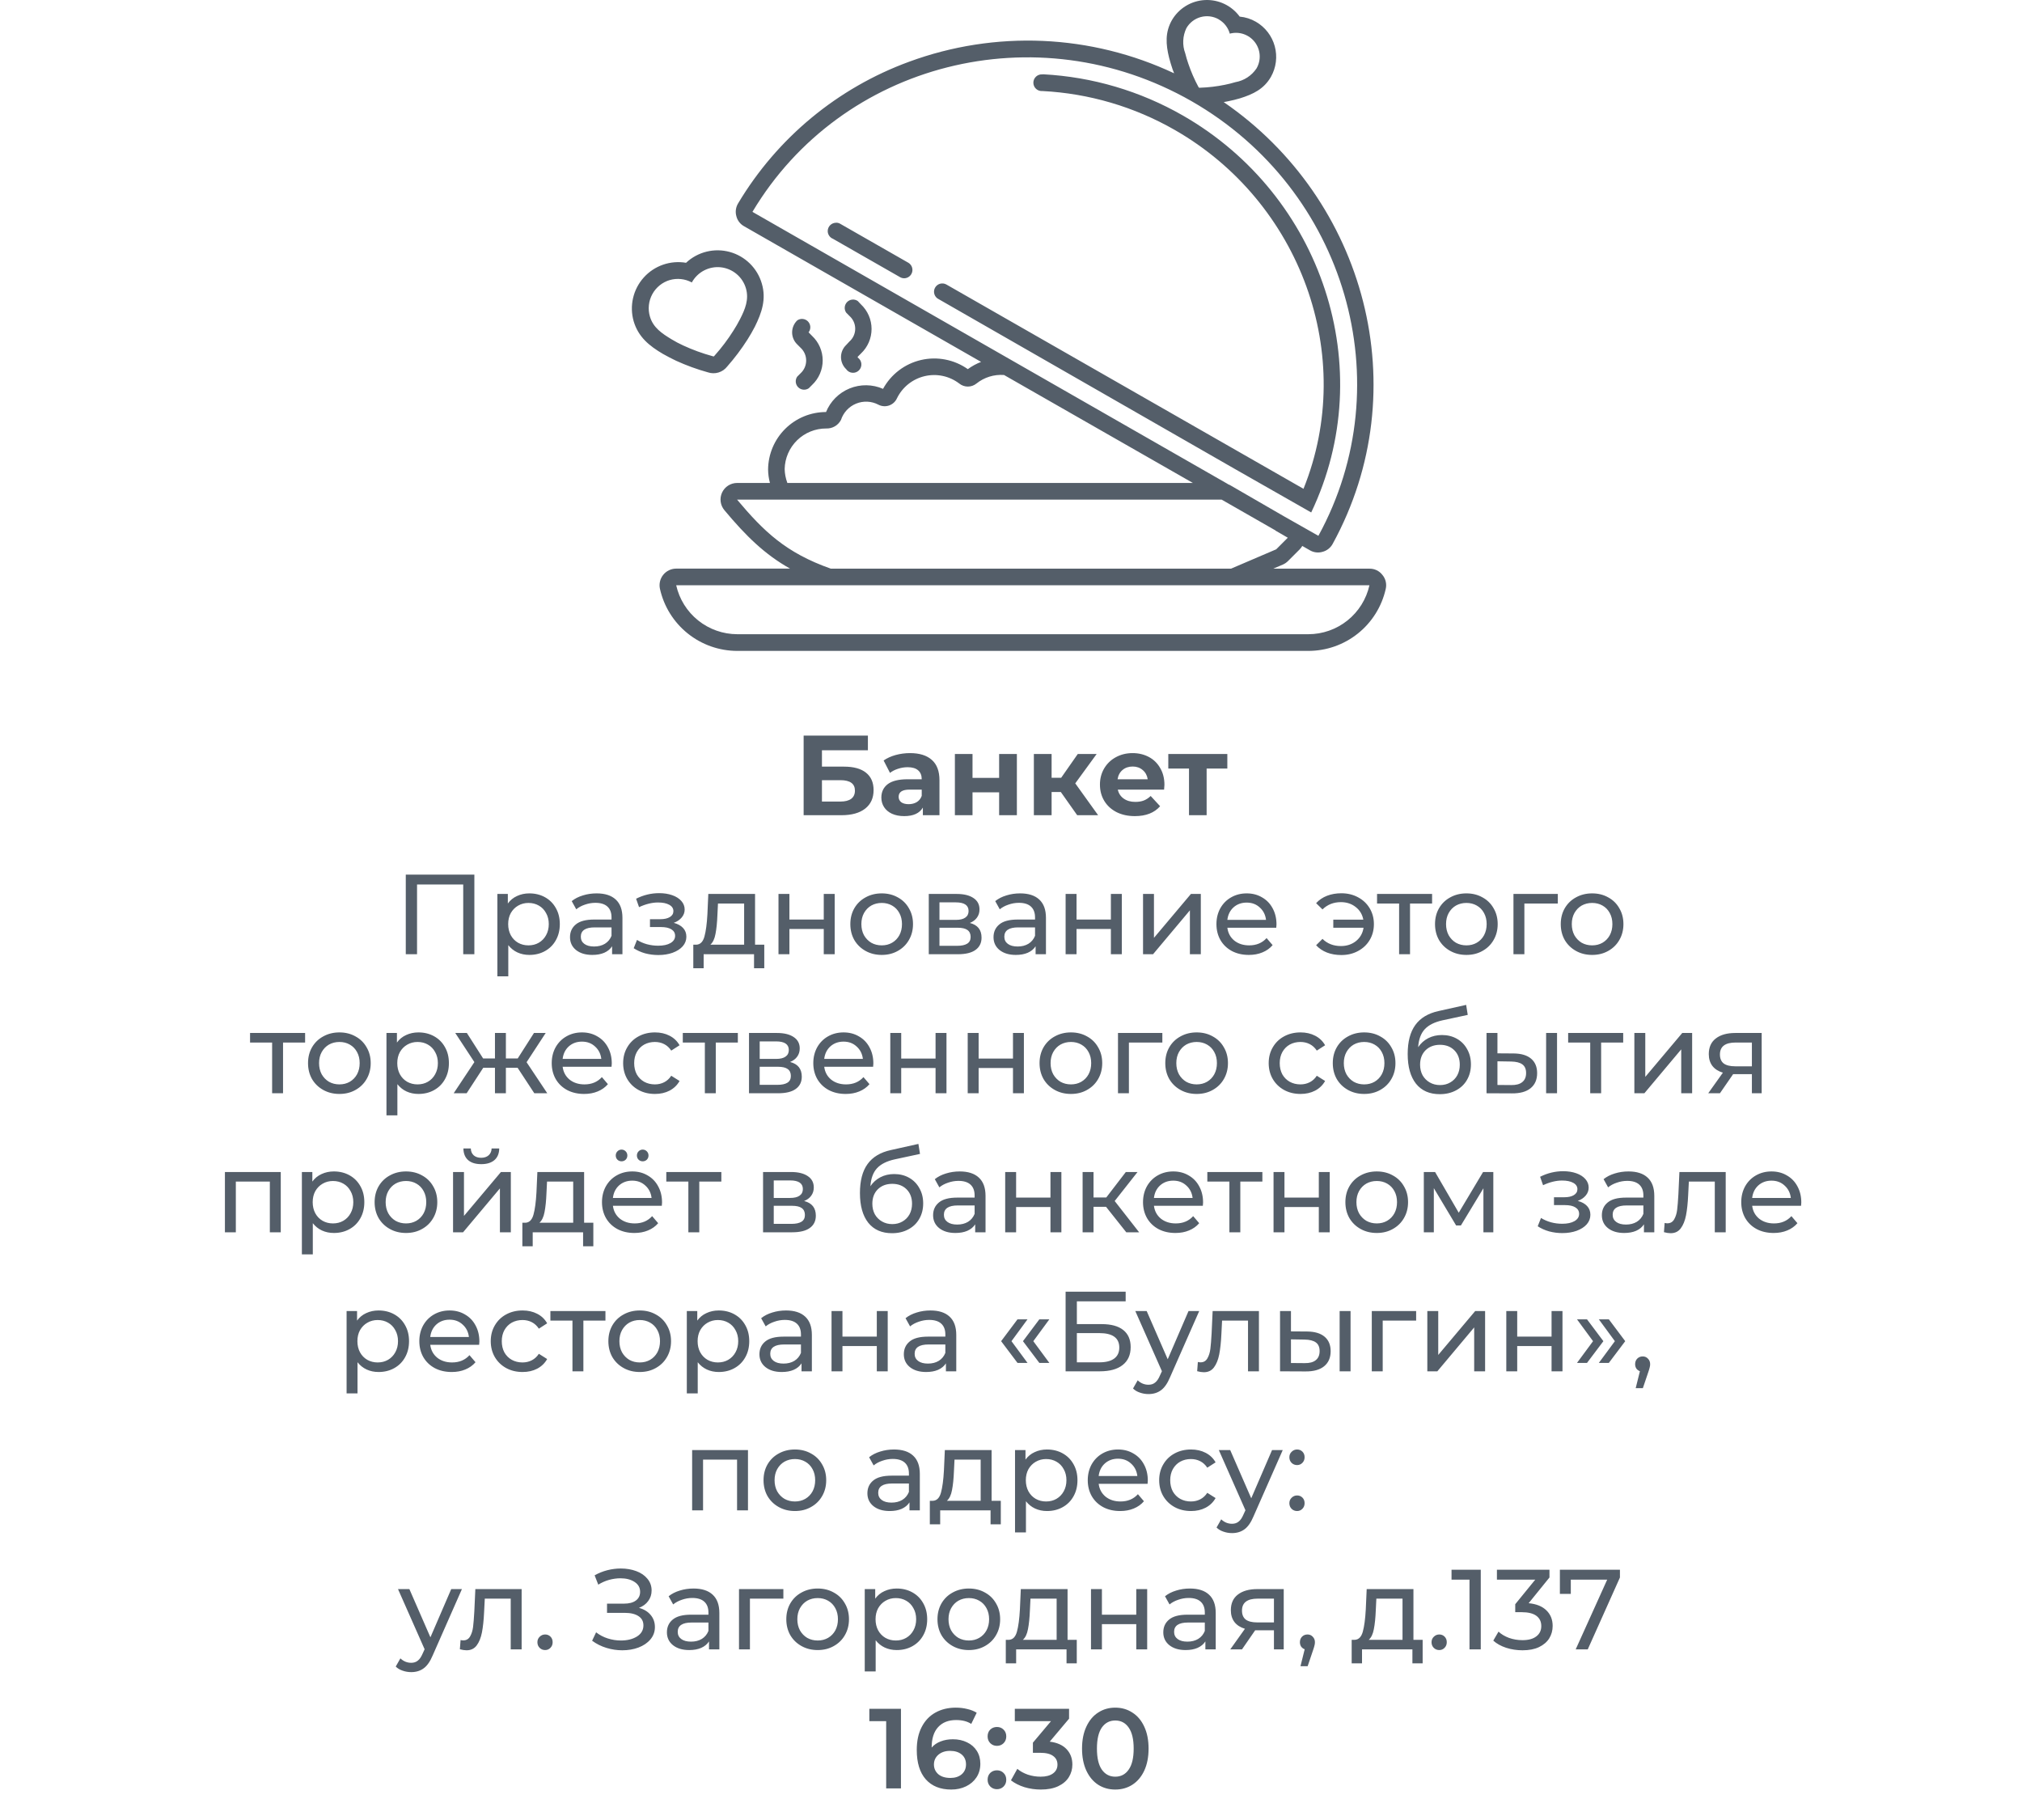 <?xml version="1.0" encoding="UTF-8"?> <svg xmlns="http://www.w3.org/2000/svg" width="320" height="288" viewBox="0 0 320 288" fill="none"> <path d="M127.183 116.4H137.353V118.722H130.081V121.314H133.573C135.097 121.314 136.255 121.632 137.047 122.268C137.851 122.904 138.253 123.822 138.253 125.022C138.253 126.282 137.809 127.26 136.921 127.956C136.033 128.652 134.779 129 133.159 129H127.183V116.4ZM132.997 126.84C133.741 126.84 134.311 126.696 134.707 126.408C135.103 126.108 135.301 125.676 135.301 125.112C135.301 124.008 134.533 123.456 132.997 123.456H130.081V126.84H132.997ZM144.018 119.172C145.518 119.172 146.67 119.532 147.474 120.252C148.278 120.96 148.68 122.034 148.68 123.474V129H146.052V127.794C145.524 128.694 144.54 129.144 143.1 129.144C142.356 129.144 141.708 129.018 141.156 128.766C140.616 128.514 140.202 128.166 139.914 127.722C139.626 127.278 139.482 126.774 139.482 126.21C139.482 125.31 139.818 124.602 140.49 124.086C141.174 123.57 142.224 123.312 143.64 123.312H145.872C145.872 122.7 145.686 122.232 145.314 121.908C144.942 121.572 144.384 121.404 143.64 121.404C143.124 121.404 142.614 121.488 142.11 121.656C141.618 121.812 141.198 122.028 140.85 122.304L139.842 120.342C140.37 119.97 141 119.682 141.732 119.478C142.476 119.274 143.238 119.172 144.018 119.172ZM143.802 127.254C144.282 127.254 144.708 127.146 145.08 126.93C145.452 126.702 145.716 126.372 145.872 125.94V124.95H143.946C142.794 124.95 142.218 125.328 142.218 126.084C142.218 126.444 142.356 126.732 142.632 126.948C142.92 127.152 143.31 127.254 143.802 127.254ZM151.12 119.316H153.91V123.096H158.122V119.316H160.93V129H158.122V125.382H153.91V129H151.12V119.316ZM167.884 125.328H166.426V129H163.618V119.316H166.426V123.078H167.938L170.566 119.316H173.554L170.17 123.96L173.788 129H170.476L167.884 125.328ZM184.282 124.194C184.282 124.23 184.264 124.482 184.228 124.95H176.902C177.034 125.55 177.346 126.024 177.838 126.372C178.33 126.72 178.942 126.894 179.674 126.894C180.178 126.894 180.622 126.822 181.006 126.678C181.402 126.522 181.768 126.282 182.104 125.958L183.598 127.578C182.686 128.622 181.354 129.144 179.602 129.144C178.51 129.144 177.544 128.934 176.704 128.514C175.864 128.082 175.216 127.488 174.76 126.732C174.304 125.976 174.076 125.118 174.076 124.158C174.076 123.21 174.298 122.358 174.742 121.602C175.198 120.834 175.816 120.24 176.596 119.82C177.388 119.388 178.27 119.172 179.242 119.172C180.19 119.172 181.048 119.376 181.816 119.784C182.584 120.192 183.184 120.78 183.616 121.548C184.06 122.304 184.282 123.186 184.282 124.194ZM179.26 121.296C178.624 121.296 178.09 121.476 177.658 121.836C177.226 122.196 176.962 122.688 176.866 123.312H181.636C181.54 122.7 181.276 122.214 180.844 121.854C180.412 121.482 179.884 121.296 179.26 121.296ZM194.236 121.62H190.96V129H188.17V121.62H184.894V119.316H194.236V121.62ZM75.073 138.4V151H73.309V139.966H66.001V151H64.219V138.4H75.073ZM83.772 141.37C84.696 141.37 85.524 141.574 86.256 141.982C86.988 142.39 87.558 142.96 87.966 143.692C88.386 144.424 88.596 145.27 88.596 146.23C88.596 147.19 88.386 148.042 87.966 148.786C87.558 149.518 86.988 150.088 86.256 150.496C85.524 150.904 84.696 151.108 83.772 151.108C83.088 151.108 82.458 150.976 81.882 150.712C81.318 150.448 80.838 150.064 80.442 149.56V154.492H78.714V141.46H80.37V142.972C80.754 142.444 81.24 142.048 81.828 141.784C82.416 141.508 83.064 141.37 83.772 141.37ZM83.628 149.596C84.24 149.596 84.786 149.458 85.266 149.182C85.758 148.894 86.142 148.498 86.418 147.994C86.706 147.478 86.85 146.89 86.85 146.23C86.85 145.57 86.706 144.988 86.418 144.484C86.142 143.968 85.758 143.572 85.266 143.296C84.786 143.02 84.24 142.882 83.628 142.882C83.028 142.882 82.482 143.026 81.99 143.314C81.51 143.59 81.126 143.98 80.838 144.484C80.562 144.988 80.424 145.57 80.424 146.23C80.424 146.89 80.562 147.478 80.838 147.994C81.114 148.498 81.498 148.894 81.99 149.182C82.482 149.458 83.028 149.596 83.628 149.596ZM94.421 141.37C95.741 141.37 96.749 141.694 97.445 142.342C98.153 142.99 98.507 143.956 98.507 145.24V151H96.869V149.74C96.581 150.184 96.167 150.526 95.627 150.766C95.099 150.994 94.469 151.108 93.737 151.108C92.669 151.108 91.811 150.85 91.163 150.334C90.527 149.818 90.209 149.14 90.209 148.3C90.209 147.46 90.515 146.788 91.127 146.284C91.739 145.768 92.711 145.51 94.043 145.51H96.779V145.168C96.779 144.424 96.563 143.854 96.131 143.458C95.699 143.062 95.063 142.864 94.223 142.864C93.659 142.864 93.107 142.96 92.567 143.152C92.027 143.332 91.571 143.578 91.199 143.89L90.479 142.594C90.971 142.198 91.559 141.898 92.243 141.694C92.927 141.478 93.653 141.37 94.421 141.37ZM94.025 149.776C94.685 149.776 95.255 149.632 95.735 149.344C96.215 149.044 96.563 148.624 96.779 148.084V146.752H94.115C92.651 146.752 91.919 147.244 91.919 148.228C91.919 148.708 92.105 149.086 92.477 149.362C92.849 149.638 93.365 149.776 94.025 149.776ZM106.626 146.032C107.262 146.2 107.754 146.47 108.102 146.842C108.45 147.214 108.624 147.676 108.624 148.228C108.624 148.792 108.432 149.296 108.048 149.74C107.664 150.172 107.13 150.514 106.446 150.766C105.774 151.006 105.018 151.126 104.178 151.126C103.47 151.126 102.774 151.036 102.09 150.856C101.418 150.664 100.818 150.394 100.29 150.046L100.812 148.732C101.268 149.02 101.79 149.248 102.378 149.416C102.966 149.572 103.56 149.65 104.16 149.65C104.976 149.65 105.624 149.512 106.104 149.236C106.596 148.948 106.842 148.564 106.842 148.084C106.842 147.64 106.644 147.298 106.248 147.058C105.864 146.818 105.318 146.698 104.61 146.698H102.864V145.456H104.484C105.132 145.456 105.642 145.342 106.014 145.114C106.386 144.886 106.572 144.574 106.572 144.178C106.572 143.746 106.35 143.41 105.906 143.17C105.474 142.93 104.886 142.81 104.142 142.81C103.194 142.81 102.192 143.056 101.136 143.548L100.668 142.216C101.832 141.628 103.05 141.334 104.322 141.334C105.09 141.334 105.78 141.442 106.392 141.658C107.004 141.874 107.484 142.18 107.832 142.576C108.18 142.972 108.354 143.422 108.354 143.926C108.354 144.394 108.198 144.814 107.886 145.186C107.574 145.558 107.154 145.84 106.626 146.032ZM120.953 149.488V153.214H119.333V151H111.359V153.214H109.721V149.488H110.225C110.837 149.452 111.257 149.02 111.485 148.192C111.713 147.364 111.869 146.194 111.953 144.682L112.097 141.46H119.495V149.488H120.953ZM113.537 144.808C113.489 146.008 113.387 147.004 113.231 147.796C113.087 148.576 112.817 149.14 112.421 149.488H117.767V142.972H113.627L113.537 144.808ZM123.204 141.46H124.932V145.51H130.368V141.46H132.096V151H130.368V147.004H124.932V151H123.204V141.46ZM139.542 151.108C138.594 151.108 137.742 150.898 136.986 150.478C136.23 150.058 135.636 149.482 135.204 148.75C134.784 148.006 134.574 147.166 134.574 146.23C134.574 145.294 134.784 144.46 135.204 143.728C135.636 142.984 136.23 142.408 136.986 142C137.742 141.58 138.594 141.37 139.542 141.37C140.49 141.37 141.336 141.58 142.08 142C142.836 142.408 143.424 142.984 143.844 143.728C144.276 144.46 144.492 145.294 144.492 146.23C144.492 147.166 144.276 148.006 143.844 148.75C143.424 149.482 142.836 150.058 142.08 150.478C141.336 150.898 140.49 151.108 139.542 151.108ZM139.542 149.596C140.154 149.596 140.7 149.458 141.18 149.182C141.672 148.894 142.056 148.498 142.332 147.994C142.608 147.478 142.746 146.89 142.746 146.23C142.746 145.57 142.608 144.988 142.332 144.484C142.056 143.968 141.672 143.572 141.18 143.296C140.7 143.02 140.154 142.882 139.542 142.882C138.93 142.882 138.378 143.02 137.886 143.296C137.406 143.572 137.022 143.968 136.734 144.484C136.458 144.988 136.32 145.57 136.32 146.23C136.32 146.89 136.458 147.478 136.734 147.994C137.022 148.498 137.406 148.894 137.886 149.182C138.378 149.458 138.93 149.596 139.542 149.596ZM153.485 146.05C154.721 146.362 155.339 147.136 155.339 148.372C155.339 149.212 155.021 149.86 154.385 150.316C153.761 150.772 152.825 151 151.577 151H146.987V141.46H151.415C152.543 141.46 153.425 141.676 154.061 142.108C154.697 142.528 155.015 143.128 155.015 143.908C155.015 144.412 154.877 144.85 154.601 145.222C154.337 145.582 153.965 145.858 153.485 146.05ZM148.679 145.564H151.271C151.931 145.564 152.429 145.444 152.765 145.204C153.113 144.964 153.287 144.616 153.287 144.16C153.287 143.248 152.615 142.792 151.271 142.792H148.679V145.564ZM151.451 149.668C152.171 149.668 152.711 149.554 153.071 149.326C153.431 149.098 153.611 148.744 153.611 148.264C153.611 147.772 153.443 147.406 153.107 147.166C152.783 146.926 152.267 146.806 151.559 146.806H148.679V149.668H151.451ZM161.446 141.37C162.766 141.37 163.774 141.694 164.47 142.342C165.178 142.99 165.532 143.956 165.532 145.24V151H163.894V149.74C163.606 150.184 163.192 150.526 162.652 150.766C162.124 150.994 161.494 151.108 160.762 151.108C159.694 151.108 158.836 150.85 158.188 150.334C157.552 149.818 157.234 149.14 157.234 148.3C157.234 147.46 157.54 146.788 158.152 146.284C158.764 145.768 159.736 145.51 161.068 145.51H163.804V145.168C163.804 144.424 163.588 143.854 163.156 143.458C162.724 143.062 162.088 142.864 161.248 142.864C160.684 142.864 160.132 142.96 159.592 143.152C159.052 143.332 158.596 143.578 158.224 143.89L157.504 142.594C157.996 142.198 158.584 141.898 159.268 141.694C159.952 141.478 160.678 141.37 161.446 141.37ZM161.05 149.776C161.71 149.776 162.28 149.632 162.76 149.344C163.24 149.044 163.588 148.624 163.804 148.084V146.752H161.14C159.676 146.752 158.944 147.244 158.944 148.228C158.944 148.708 159.13 149.086 159.502 149.362C159.874 149.638 160.39 149.776 161.05 149.776ZM168.644 141.46H170.372V145.51H175.808V141.46H177.536V151H175.808V147.004H170.372V151H168.644V141.46ZM180.896 141.46H182.624V148.408L188.474 141.46H190.04V151H188.312V144.052L182.48 151H180.896V141.46ZM202.016 146.284C202.016 146.416 202.004 146.59 201.98 146.806H194.24C194.348 147.646 194.714 148.324 195.338 148.84C195.974 149.344 196.76 149.596 197.696 149.596C198.836 149.596 199.754 149.212 200.45 148.444L201.404 149.56C200.972 150.064 200.432 150.448 199.784 150.712C199.148 150.976 198.434 151.108 197.642 151.108C196.634 151.108 195.74 150.904 194.96 150.496C194.18 150.076 193.574 149.494 193.142 148.75C192.722 148.006 192.512 147.166 192.512 146.23C192.512 145.306 192.716 144.472 193.124 143.728C193.544 142.984 194.114 142.408 194.834 142C195.566 141.58 196.388 141.37 197.3 141.37C198.212 141.37 199.022 141.58 199.73 142C200.45 142.408 201.008 142.984 201.404 143.728C201.812 144.472 202.016 145.324 202.016 146.284ZM197.3 142.828C196.472 142.828 195.776 143.08 195.212 143.584C194.66 144.088 194.336 144.748 194.24 145.564H200.36C200.264 144.76 199.934 144.106 199.37 143.602C198.818 143.086 198.128 142.828 197.3 142.828ZM212.284 141.352C213.256 141.352 214.132 141.562 214.912 141.982C215.704 142.402 216.322 142.984 216.766 143.728C217.21 144.472 217.432 145.306 217.432 146.23C217.432 147.166 217.21 148.006 216.766 148.75C216.322 149.494 215.704 150.076 214.912 150.496C214.132 150.916 213.256 151.126 212.284 151.126C211.444 151.126 210.682 150.994 209.998 150.73C209.326 150.466 208.756 150.082 208.288 149.578L209.296 148.57C210.064 149.326 211.036 149.704 212.212 149.704C213.148 149.704 213.946 149.44 214.606 148.912C215.266 148.372 215.662 147.67 215.794 146.806H211.006V145.528H215.758C215.602 144.7 215.2 144.034 214.552 143.53C213.904 143.014 213.124 142.756 212.212 142.756C211.048 142.756 210.076 143.14 209.296 143.908L208.288 142.918C208.756 142.402 209.332 142.012 210.016 141.748C210.7 141.484 211.456 141.352 212.284 141.352ZM226.642 142.972H223.15V151H221.422V142.972H217.93V141.46H226.642V142.972ZM232.073 151.108C231.125 151.108 230.273 150.898 229.517 150.478C228.761 150.058 228.167 149.482 227.735 148.75C227.315 148.006 227.105 147.166 227.105 146.23C227.105 145.294 227.315 144.46 227.735 143.728C228.167 142.984 228.761 142.408 229.517 142C230.273 141.58 231.125 141.37 232.073 141.37C233.021 141.37 233.867 141.58 234.611 142C235.367 142.408 235.955 142.984 236.375 143.728C236.807 144.46 237.023 145.294 237.023 146.23C237.023 147.166 236.807 148.006 236.375 148.75C235.955 149.482 235.367 150.058 234.611 150.478C233.867 150.898 233.021 151.108 232.073 151.108ZM232.073 149.596C232.685 149.596 233.231 149.458 233.711 149.182C234.203 148.894 234.587 148.498 234.863 147.994C235.139 147.478 235.277 146.89 235.277 146.23C235.277 145.57 235.139 144.988 234.863 144.484C234.587 143.968 234.203 143.572 233.711 143.296C233.231 143.02 232.685 142.882 232.073 142.882C231.461 142.882 230.909 143.02 230.417 143.296C229.937 143.572 229.553 143.968 229.265 144.484C228.989 144.988 228.851 145.57 228.851 146.23C228.851 146.89 228.989 147.478 229.265 147.994C229.553 148.498 229.937 148.894 230.417 149.182C230.909 149.458 231.461 149.596 232.073 149.596ZM246.539 142.972H241.247V151H239.519V141.46H246.539V142.972ZM251.972 151.108C251.024 151.108 250.172 150.898 249.416 150.478C248.66 150.058 248.066 149.482 247.634 148.75C247.214 148.006 247.004 147.166 247.004 146.23C247.004 145.294 247.214 144.46 247.634 143.728C248.066 142.984 248.66 142.408 249.416 142C250.172 141.58 251.024 141.37 251.972 141.37C252.92 141.37 253.766 141.58 254.51 142C255.266 142.408 255.854 142.984 256.274 143.728C256.706 144.46 256.922 145.294 256.922 146.23C256.922 147.166 256.706 148.006 256.274 148.75C255.854 149.482 255.266 150.058 254.51 150.478C253.766 150.898 252.92 151.108 251.972 151.108ZM251.972 149.596C252.584 149.596 253.13 149.458 253.61 149.182C254.102 148.894 254.486 148.498 254.762 147.994C255.038 147.478 255.176 146.89 255.176 146.23C255.176 145.57 255.038 144.988 254.762 144.484C254.486 143.968 254.102 143.572 253.61 143.296C253.13 143.02 252.584 142.882 251.972 142.882C251.36 142.882 250.808 143.02 250.316 143.296C249.836 143.572 249.452 143.968 249.164 144.484C248.888 144.988 248.75 145.57 248.75 146.23C248.75 146.89 248.888 147.478 249.164 147.994C249.452 148.498 249.836 148.894 250.316 149.182C250.808 149.458 251.36 149.596 251.972 149.596ZM48.286 164.972H44.794V173H43.066V164.972H39.574V163.46H48.286V164.972ZM53.717 173.108C52.769 173.108 51.917 172.898 51.161 172.478C50.405 172.058 49.811 171.482 49.379 170.75C48.959 170.006 48.749 169.166 48.749 168.23C48.749 167.294 48.959 166.46 49.379 165.728C49.811 164.984 50.405 164.408 51.161 164C51.917 163.58 52.769 163.37 53.717 163.37C54.665 163.37 55.511 163.58 56.255 164C57.011 164.408 57.599 164.984 58.019 165.728C58.451 166.46 58.667 167.294 58.667 168.23C58.667 169.166 58.451 170.006 58.019 170.75C57.599 171.482 57.011 172.058 56.255 172.478C55.511 172.898 54.665 173.108 53.717 173.108ZM53.717 171.596C54.329 171.596 54.875 171.458 55.355 171.182C55.847 170.894 56.231 170.498 56.507 169.994C56.783 169.478 56.921 168.89 56.921 168.23C56.921 167.57 56.783 166.988 56.507 166.484C56.231 165.968 55.847 165.572 55.355 165.296C54.875 165.02 54.329 164.882 53.717 164.882C53.105 164.882 52.553 165.02 52.061 165.296C51.581 165.572 51.197 165.968 50.909 166.484C50.633 166.988 50.495 167.57 50.495 168.23C50.495 168.89 50.633 169.478 50.909 169.994C51.197 170.498 51.581 170.894 52.061 171.182C52.553 171.458 53.105 171.596 53.717 171.596ZM66.22 163.37C67.144 163.37 67.972 163.574 68.704 163.982C69.436 164.39 70.006 164.96 70.414 165.692C70.834 166.424 71.044 167.27 71.044 168.23C71.044 169.19 70.834 170.042 70.414 170.786C70.006 171.518 69.436 172.088 68.704 172.496C67.972 172.904 67.144 173.108 66.22 173.108C65.536 173.108 64.906 172.976 64.33 172.712C63.766 172.448 63.286 172.064 62.89 171.56V176.492H61.162V163.46H62.818V164.972C63.202 164.444 63.688 164.048 64.276 163.784C64.864 163.508 65.512 163.37 66.22 163.37ZM66.076 171.596C66.688 171.596 67.234 171.458 67.714 171.182C68.206 170.894 68.59 170.498 68.866 169.994C69.154 169.478 69.298 168.89 69.298 168.23C69.298 167.57 69.154 166.988 68.866 166.484C68.59 165.968 68.206 165.572 67.714 165.296C67.234 165.02 66.688 164.882 66.076 164.882C65.476 164.882 64.93 165.026 64.438 165.314C63.958 165.59 63.574 165.98 63.286 166.484C63.01 166.988 62.872 167.57 62.872 168.23C62.872 168.89 63.01 169.478 63.286 169.994C63.562 170.498 63.946 170.894 64.438 171.182C64.93 171.458 65.476 171.596 66.076 171.596ZM81.915 168.968H80.061V173H78.332V168.968H76.478L73.85 173H71.799L75.075 168.068L72.05 163.46H73.886L76.46 167.492H78.332V163.46H80.061V167.492H81.933L84.507 163.46H86.361L83.337 168.086L86.612 173H84.561L81.915 168.968ZM96.819 168.284C96.819 168.416 96.807 168.59 96.783 168.806H89.043C89.151 169.646 89.517 170.324 90.141 170.84C90.777 171.344 91.563 171.596 92.499 171.596C93.639 171.596 94.557 171.212 95.253 170.444L96.207 171.56C95.775 172.064 95.235 172.448 94.587 172.712C93.951 172.976 93.237 173.108 92.445 173.108C91.437 173.108 90.543 172.904 89.763 172.496C88.983 172.076 88.377 171.494 87.945 170.75C87.525 170.006 87.315 169.166 87.315 168.23C87.315 167.306 87.519 166.472 87.927 165.728C88.347 164.984 88.917 164.408 89.637 164C90.369 163.58 91.191 163.37 92.103 163.37C93.015 163.37 93.825 163.58 94.533 164C95.253 164.408 95.811 164.984 96.207 165.728C96.615 166.472 96.819 167.324 96.819 168.284ZM92.103 164.828C91.275 164.828 90.579 165.08 90.015 165.584C89.463 166.088 89.139 166.748 89.043 167.564H95.163C95.067 166.76 94.737 166.106 94.173 165.602C93.621 165.086 92.931 164.828 92.103 164.828ZM103.658 173.108C102.686 173.108 101.816 172.898 101.048 172.478C100.292 172.058 99.698 171.482 99.266 170.75C98.834 170.006 98.618 169.166 98.618 168.23C98.618 167.294 98.834 166.46 99.266 165.728C99.698 164.984 100.292 164.408 101.048 164C101.816 163.58 102.686 163.37 103.658 163.37C104.522 163.37 105.29 163.544 105.962 163.892C106.646 164.24 107.174 164.744 107.546 165.404L106.232 166.25C105.932 165.794 105.56 165.452 105.116 165.224C104.672 164.996 104.18 164.882 103.64 164.882C103.016 164.882 102.452 165.02 101.948 165.296C101.456 165.572 101.066 165.968 100.778 166.484C100.502 166.988 100.364 167.57 100.364 168.23C100.364 168.902 100.502 169.496 100.778 170.012C101.066 170.516 101.456 170.906 101.948 171.182C102.452 171.458 103.016 171.596 103.64 171.596C104.18 171.596 104.672 171.482 105.116 171.254C105.56 171.026 105.932 170.684 106.232 170.228L107.546 171.056C107.174 171.716 106.646 172.226 105.962 172.586C105.29 172.934 104.522 173.108 103.658 173.108ZM116.77 164.972H113.278V173H111.55V164.972H108.058V163.46H116.77V164.972ZM125.035 168.05C126.271 168.362 126.889 169.136 126.889 170.372C126.889 171.212 126.571 171.86 125.935 172.316C125.311 172.772 124.375 173 123.127 173H118.537V163.46H122.965C124.093 163.46 124.975 163.676 125.611 164.108C126.247 164.528 126.565 165.128 126.565 165.908C126.565 166.412 126.427 166.85 126.151 167.222C125.887 167.582 125.515 167.858 125.035 168.05ZM120.229 167.564H122.821C123.481 167.564 123.979 167.444 124.315 167.204C124.663 166.964 124.837 166.616 124.837 166.16C124.837 165.248 124.165 164.792 122.821 164.792H120.229V167.564ZM123.001 171.668C123.721 171.668 124.261 171.554 124.621 171.326C124.981 171.098 125.161 170.744 125.161 170.264C125.161 169.772 124.993 169.406 124.657 169.166C124.333 168.926 123.817 168.806 123.109 168.806H120.229V171.668H123.001ZM138.216 168.284C138.216 168.416 138.204 168.59 138.18 168.806H130.44C130.548 169.646 130.914 170.324 131.538 170.84C132.174 171.344 132.96 171.596 133.896 171.596C135.036 171.596 135.954 171.212 136.65 170.444L137.604 171.56C137.172 172.064 136.632 172.448 135.984 172.712C135.348 172.976 134.634 173.108 133.842 173.108C132.834 173.108 131.94 172.904 131.16 172.496C130.38 172.076 129.774 171.494 129.342 170.75C128.922 170.006 128.712 169.166 128.712 168.23C128.712 167.306 128.916 166.472 129.324 165.728C129.744 164.984 130.314 164.408 131.034 164C131.766 163.58 132.588 163.37 133.5 163.37C134.412 163.37 135.222 163.58 135.93 164C136.65 164.408 137.208 164.984 137.604 165.728C138.012 166.472 138.216 167.324 138.216 168.284ZM133.5 164.828C132.672 164.828 131.976 165.08 131.412 165.584C130.86 166.088 130.536 166.748 130.44 167.564H136.56C136.464 166.76 136.134 166.106 135.57 165.602C135.018 165.086 134.328 164.828 133.5 164.828ZM140.897 163.46H142.625V167.51H148.061V163.46H149.789V173H148.061V169.004H142.625V173H140.897V163.46ZM153.149 163.46H154.877V167.51H160.313V163.46H162.041V173H160.313V169.004H154.877V173H153.149V163.46ZM169.487 173.108C168.539 173.108 167.687 172.898 166.931 172.478C166.175 172.058 165.581 171.482 165.149 170.75C164.729 170.006 164.519 169.166 164.519 168.23C164.519 167.294 164.729 166.46 165.149 165.728C165.581 164.984 166.175 164.408 166.931 164C167.687 163.58 168.539 163.37 169.487 163.37C170.435 163.37 171.281 163.58 172.025 164C172.781 164.408 173.369 164.984 173.789 165.728C174.221 166.46 174.437 167.294 174.437 168.23C174.437 169.166 174.221 170.006 173.789 170.75C173.369 171.482 172.781 172.058 172.025 172.478C171.281 172.898 170.435 173.108 169.487 173.108ZM169.487 171.596C170.099 171.596 170.645 171.458 171.125 171.182C171.617 170.894 172.001 170.498 172.277 169.994C172.553 169.478 172.691 168.89 172.691 168.23C172.691 167.57 172.553 166.988 172.277 166.484C172.001 165.968 171.617 165.572 171.125 165.296C170.645 165.02 170.099 164.882 169.487 164.882C168.875 164.882 168.323 165.02 167.831 165.296C167.351 165.572 166.967 165.968 166.679 166.484C166.403 166.988 166.265 167.57 166.265 168.23C166.265 168.89 166.403 169.478 166.679 169.994C166.967 170.498 167.351 170.894 167.831 171.182C168.323 171.458 168.875 171.596 169.487 171.596ZM183.952 164.972H178.66V173H176.932V163.46H183.952V164.972ZM189.385 173.108C188.437 173.108 187.585 172.898 186.829 172.478C186.073 172.058 185.479 171.482 185.047 170.75C184.627 170.006 184.417 169.166 184.417 168.23C184.417 167.294 184.627 166.46 185.047 165.728C185.479 164.984 186.073 164.408 186.829 164C187.585 163.58 188.437 163.37 189.385 163.37C190.333 163.37 191.179 163.58 191.923 164C192.679 164.408 193.267 164.984 193.687 165.728C194.119 166.46 194.335 167.294 194.335 168.23C194.335 169.166 194.119 170.006 193.687 170.75C193.267 171.482 192.679 172.058 191.923 172.478C191.179 172.898 190.333 173.108 189.385 173.108ZM189.385 171.596C189.997 171.596 190.543 171.458 191.023 171.182C191.515 170.894 191.899 170.498 192.175 169.994C192.451 169.478 192.589 168.89 192.589 168.23C192.589 167.57 192.451 166.988 192.175 166.484C191.899 165.968 191.515 165.572 191.023 165.296C190.543 165.02 189.997 164.882 189.385 164.882C188.773 164.882 188.221 165.02 187.729 165.296C187.249 165.572 186.865 165.968 186.577 166.484C186.301 166.988 186.163 167.57 186.163 168.23C186.163 168.89 186.301 169.478 186.577 169.994C186.865 170.498 187.249 170.894 187.729 171.182C188.221 171.458 188.773 171.596 189.385 171.596ZM205.822 173.108C204.85 173.108 203.98 172.898 203.212 172.478C202.456 172.058 201.862 171.482 201.43 170.75C200.998 170.006 200.782 169.166 200.782 168.23C200.782 167.294 200.998 166.46 201.43 165.728C201.862 164.984 202.456 164.408 203.212 164C203.98 163.58 204.85 163.37 205.822 163.37C206.686 163.37 207.454 163.544 208.126 163.892C208.81 164.24 209.338 164.744 209.71 165.404L208.396 166.25C208.096 165.794 207.724 165.452 207.28 165.224C206.836 164.996 206.344 164.882 205.804 164.882C205.18 164.882 204.616 165.02 204.112 165.296C203.62 165.572 203.23 165.968 202.942 166.484C202.666 166.988 202.528 167.57 202.528 168.23C202.528 168.902 202.666 169.496 202.942 170.012C203.23 170.516 203.62 170.906 204.112 171.182C204.616 171.458 205.18 171.596 205.804 171.596C206.344 171.596 206.836 171.482 207.28 171.254C207.724 171.026 208.096 170.684 208.396 170.228L209.71 171.056C209.338 171.716 208.81 172.226 208.126 172.586C207.454 172.934 206.686 173.108 205.822 173.108ZM215.893 173.108C214.945 173.108 214.093 172.898 213.337 172.478C212.581 172.058 211.987 171.482 211.555 170.75C211.135 170.006 210.925 169.166 210.925 168.23C210.925 167.294 211.135 166.46 211.555 165.728C211.987 164.984 212.581 164.408 213.337 164C214.093 163.58 214.945 163.37 215.893 163.37C216.841 163.37 217.687 163.58 218.431 164C219.187 164.408 219.775 164.984 220.195 165.728C220.627 166.46 220.843 167.294 220.843 168.23C220.843 169.166 220.627 170.006 220.195 170.75C219.775 171.482 219.187 172.058 218.431 172.478C217.687 172.898 216.841 173.108 215.893 173.108ZM215.893 171.596C216.505 171.596 217.051 171.458 217.531 171.182C218.023 170.894 218.407 170.498 218.683 169.994C218.959 169.478 219.097 168.89 219.097 168.23C219.097 167.57 218.959 166.988 218.683 166.484C218.407 165.968 218.023 165.572 217.531 165.296C217.051 165.02 216.505 164.882 215.893 164.882C215.281 164.882 214.729 165.02 214.237 165.296C213.757 165.572 213.373 165.968 213.085 166.484C212.809 166.988 212.671 167.57 212.671 168.23C212.671 168.89 212.809 169.478 213.085 169.994C213.373 170.498 213.757 170.894 214.237 171.182C214.729 171.458 215.281 171.596 215.893 171.596ZM228.198 163.784C229.086 163.784 229.878 163.982 230.574 164.378C231.27 164.774 231.81 165.326 232.194 166.034C232.59 166.73 232.788 167.528 232.788 168.428C232.788 169.352 232.578 170.174 232.158 170.894C231.75 171.602 231.168 172.154 230.412 172.55C229.668 172.946 228.816 173.144 227.856 173.144C226.236 173.144 224.982 172.592 224.094 171.488C223.218 170.372 222.78 168.806 222.78 166.79C222.78 164.834 223.182 163.304 223.986 162.2C224.79 161.084 226.02 160.346 227.676 159.986L232.032 159.014L232.284 160.598L228.27 161.462C227.022 161.738 226.092 162.206 225.48 162.866C224.868 163.526 224.52 164.474 224.436 165.71C224.844 165.098 225.372 164.624 226.02 164.288C226.668 163.952 227.394 163.784 228.198 163.784ZM227.892 171.704C228.504 171.704 229.044 171.566 229.512 171.29C229.992 171.014 230.364 170.636 230.628 170.156C230.892 169.664 231.024 169.106 231.024 168.482C231.024 167.534 230.736 166.772 230.16 166.196C229.584 165.62 228.828 165.332 227.892 165.332C226.956 165.332 226.194 165.62 225.606 166.196C225.03 166.772 224.742 167.534 224.742 168.482C224.742 169.106 224.874 169.664 225.138 170.156C225.414 170.636 225.792 171.014 226.272 171.29C226.752 171.566 227.292 171.704 227.892 171.704ZM239.558 166.7C240.758 166.712 241.676 166.988 242.312 167.528C242.948 168.068 243.266 168.83 243.266 169.814C243.266 170.846 242.918 171.644 242.222 172.208C241.538 172.76 240.554 173.03 239.27 173.018L235.256 173V163.46H236.984V166.682L239.558 166.7ZM244.688 163.46H246.416V173H244.688V163.46ZM239.144 171.704C239.924 171.716 240.512 171.56 240.908 171.236C241.316 170.912 241.52 170.432 241.52 169.796C241.52 169.172 241.322 168.716 240.926 168.428C240.53 168.14 239.936 167.99 239.144 167.978L236.984 167.942V171.686L239.144 171.704ZM256.886 164.972H253.394V173H251.666V164.972H248.174V163.46H256.886V164.972ZM258.653 163.46H260.381V170.408L266.231 163.46H267.797V173H266.069V166.052L260.237 173H258.653V163.46ZM278.801 163.46V173H277.253V169.976H274.481H274.283L272.195 173H270.341L272.663 169.742C271.943 169.526 271.391 169.172 271.007 168.68C270.623 168.176 270.431 167.552 270.431 166.808C270.431 165.716 270.803 164.888 271.547 164.324C272.291 163.748 273.317 163.46 274.625 163.46H278.801ZM272.195 166.862C272.195 167.498 272.393 167.972 272.789 168.284C273.197 168.584 273.803 168.734 274.607 168.734H277.253V164.972H274.679C273.023 164.972 272.195 165.602 272.195 166.862ZM44.433 185.46V195H42.705V186.972H37.323V195H35.595V185.46H44.433ZM52.834 185.37C53.758 185.37 54.587 185.574 55.319 185.982C56.05 186.39 56.62 186.96 57.029 187.692C57.449 188.424 57.658 189.27 57.658 190.23C57.658 191.19 57.449 192.042 57.029 192.786C56.62 193.518 56.05 194.088 55.319 194.496C54.587 194.904 53.758 195.108 52.834 195.108C52.151 195.108 51.52 194.976 50.944 194.712C50.38 194.448 49.901 194.064 49.505 193.56V198.492H47.776V185.46H49.432V186.972C49.816 186.444 50.303 186.048 50.891 185.784C51.478 185.508 52.127 185.37 52.834 185.37ZM52.691 193.596C53.303 193.596 53.849 193.458 54.328 193.182C54.821 192.894 55.205 192.498 55.48 191.994C55.769 191.478 55.913 190.89 55.913 190.23C55.913 189.57 55.769 188.988 55.48 188.484C55.205 187.968 54.821 187.572 54.328 187.296C53.849 187.02 53.303 186.882 52.691 186.882C52.09 186.882 51.544 187.026 51.053 187.314C50.572 187.59 50.188 187.98 49.901 188.484C49.624 188.988 49.486 189.57 49.486 190.23C49.486 190.89 49.624 191.478 49.901 191.994C50.176 192.498 50.56 192.894 51.053 193.182C51.544 193.458 52.09 193.596 52.691 193.596ZM64.255 195.108C63.307 195.108 62.455 194.898 61.699 194.478C60.943 194.058 60.349 193.482 59.917 192.75C59.497 192.006 59.287 191.166 59.287 190.23C59.287 189.294 59.497 188.46 59.917 187.728C60.349 186.984 60.943 186.408 61.699 186C62.455 185.58 63.307 185.37 64.255 185.37C65.203 185.37 66.049 185.58 66.793 186C67.549 186.408 68.137 186.984 68.557 187.728C68.989 188.46 69.205 189.294 69.205 190.23C69.205 191.166 68.989 192.006 68.557 192.75C68.137 193.482 67.549 194.058 66.793 194.478C66.049 194.898 65.203 195.108 64.255 195.108ZM64.255 193.596C64.867 193.596 65.413 193.458 65.893 193.182C66.385 192.894 66.769 192.498 67.045 191.994C67.321 191.478 67.459 190.89 67.459 190.23C67.459 189.57 67.321 188.988 67.045 188.484C66.769 187.968 66.385 187.572 65.893 187.296C65.413 187.02 64.867 186.882 64.255 186.882C63.643 186.882 63.091 187.02 62.599 187.296C62.119 187.572 61.735 187.968 61.447 188.484C61.171 188.988 61.033 189.57 61.033 190.23C61.033 190.89 61.171 191.478 61.447 191.994C61.735 192.498 62.119 192.894 62.599 193.182C63.091 193.458 63.643 193.596 64.255 193.596ZM71.7 185.46H73.428V192.408L79.278 185.46H80.844V195H79.116V188.052L73.284 195H71.7V185.46ZM76.164 184.218C75.276 184.218 74.586 184.008 74.094 183.588C73.602 183.156 73.35 182.538 73.338 181.734H74.508C74.52 182.178 74.67 182.538 74.958 182.814C75.258 183.078 75.654 183.21 76.146 183.21C76.638 183.21 77.034 183.078 77.334 182.814C77.634 182.538 77.79 182.178 77.802 181.734H79.008C78.996 182.538 78.738 183.156 78.234 183.588C77.73 184.008 77.04 184.218 76.164 184.218ZM93.9 193.488V197.214H92.28V195H84.306V197.214H82.668V193.488H83.172C83.784 193.452 84.204 193.02 84.432 192.192C84.66 191.364 84.816 190.194 84.9 188.682L85.044 185.46H92.442V193.488H93.9ZM86.484 188.808C86.436 190.008 86.334 191.004 86.178 191.796C86.034 192.576 85.764 193.14 85.368 193.488H90.714V186.972H86.574L86.484 188.808ZM104.774 190.284C104.774 190.416 104.762 190.59 104.738 190.806H96.998C97.106 191.646 97.472 192.324 98.096 192.84C98.731 193.344 99.517 193.596 100.454 193.596C101.594 193.596 102.512 193.212 103.208 192.444L104.162 193.56C103.73 194.064 103.19 194.448 102.542 194.712C101.906 194.976 101.192 195.108 100.4 195.108C99.391 195.108 98.498 194.904 97.718 194.496C96.938 194.076 96.332 193.494 95.9 192.75C95.48 192.006 95.269 191.166 95.269 190.23C95.269 189.306 95.474 188.472 95.882 187.728C96.302 186.984 96.871 186.408 97.591 186C98.323 185.58 99.145 185.37 100.058 185.37C100.97 185.37 101.78 185.58 102.488 186C103.208 186.408 103.766 186.984 104.162 187.728C104.57 188.472 104.774 189.324 104.774 190.284ZM100.058 186.828C99.23 186.828 98.534 187.08 97.969 187.584C97.418 188.088 97.094 188.748 96.998 189.564H103.118C103.022 188.76 102.692 188.106 102.128 187.602C101.576 187.086 100.886 186.828 100.058 186.828ZM98.365 183.768C98.114 183.768 97.897 183.684 97.718 183.516C97.537 183.336 97.448 183.114 97.448 182.85C97.448 182.586 97.537 182.364 97.718 182.184C97.897 182.004 98.114 181.914 98.365 181.914C98.618 181.914 98.834 182.004 99.013 182.184C99.194 182.364 99.284 182.586 99.284 182.85C99.284 183.114 99.194 183.336 99.013 183.516C98.834 183.684 98.618 183.768 98.365 183.768ZM101.714 183.768C101.462 183.768 101.246 183.684 101.066 183.516C100.886 183.336 100.796 183.114 100.796 182.85C100.796 182.586 100.886 182.364 101.066 182.184C101.246 182.004 101.462 181.914 101.714 181.914C101.966 181.914 102.182 182.004 102.362 182.184C102.542 182.364 102.632 182.586 102.632 182.85C102.632 183.114 102.542 183.336 102.362 183.516C102.182 183.684 101.966 183.768 101.714 183.768ZM114.16 186.972H110.668V195H108.94V186.972H105.448V185.46H114.16V186.972ZM127.259 190.05C128.495 190.362 129.113 191.136 129.113 192.372C129.113 193.212 128.795 193.86 128.159 194.316C127.535 194.772 126.599 195 125.351 195H120.761V185.46H125.189C126.317 185.46 127.199 185.676 127.835 186.108C128.471 186.528 128.789 187.128 128.789 187.908C128.789 188.412 128.651 188.85 128.375 189.222C128.111 189.582 127.739 189.858 127.259 190.05ZM122.453 189.564H125.045C125.705 189.564 126.203 189.444 126.539 189.204C126.887 188.964 127.061 188.616 127.061 188.16C127.061 187.248 126.389 186.792 125.045 186.792H122.453V189.564ZM125.225 193.668C125.945 193.668 126.485 193.554 126.845 193.326C127.205 193.098 127.385 192.744 127.385 192.264C127.385 191.772 127.217 191.406 126.881 191.166C126.557 190.926 126.041 190.806 125.333 190.806H122.453V193.668H125.225ZM141.512 185.784C142.4 185.784 143.192 185.982 143.888 186.378C144.584 186.774 145.124 187.326 145.508 188.034C145.904 188.73 146.102 189.528 146.102 190.428C146.102 191.352 145.892 192.174 145.472 192.894C145.064 193.602 144.482 194.154 143.726 194.55C142.982 194.946 142.13 195.144 141.17 195.144C139.55 195.144 138.296 194.592 137.408 193.488C136.532 192.372 136.094 190.806 136.094 188.79C136.094 186.834 136.496 185.304 137.3 184.2C138.104 183.084 139.334 182.346 140.99 181.986L145.346 181.014L145.598 182.598L141.584 183.462C140.336 183.738 139.406 184.206 138.794 184.866C138.182 185.526 137.834 186.474 137.75 187.71C138.158 187.098 138.686 186.624 139.334 186.288C139.982 185.952 140.708 185.784 141.512 185.784ZM141.206 193.704C141.818 193.704 142.358 193.566 142.826 193.29C143.306 193.014 143.678 192.636 143.942 192.156C144.206 191.664 144.338 191.106 144.338 190.482C144.338 189.534 144.05 188.772 143.474 188.196C142.898 187.62 142.142 187.332 141.206 187.332C140.27 187.332 139.508 187.62 138.92 188.196C138.344 188.772 138.056 189.534 138.056 190.482C138.056 191.106 138.188 191.664 138.452 192.156C138.728 192.636 139.106 193.014 139.586 193.29C140.066 193.566 140.606 193.704 141.206 193.704ZM151.884 185.37C153.204 185.37 154.212 185.694 154.908 186.342C155.616 186.99 155.97 187.956 155.97 189.24V195H154.332V193.74C154.044 194.184 153.63 194.526 153.09 194.766C152.562 194.994 151.932 195.108 151.2 195.108C150.132 195.108 149.274 194.85 148.626 194.334C147.99 193.818 147.672 193.14 147.672 192.3C147.672 191.46 147.978 190.788 148.59 190.284C149.202 189.768 150.174 189.51 151.506 189.51H154.242V189.168C154.242 188.424 154.026 187.854 153.594 187.458C153.162 187.062 152.526 186.864 151.686 186.864C151.122 186.864 150.57 186.96 150.03 187.152C149.49 187.332 149.034 187.578 148.662 187.89L147.942 186.594C148.434 186.198 149.022 185.898 149.706 185.694C150.39 185.478 151.116 185.37 151.884 185.37ZM151.488 193.776C152.148 193.776 152.718 193.632 153.198 193.344C153.678 193.044 154.026 192.624 154.242 192.084V190.752H151.578C150.114 190.752 149.382 191.244 149.382 192.228C149.382 192.708 149.568 193.086 149.94 193.362C150.312 193.638 150.828 193.776 151.488 193.776ZM159.081 185.46H160.809V189.51H166.245V185.46H167.973V195H166.245V191.004H160.809V195H159.081V185.46ZM175.041 190.968H173.061V195H171.333V185.46H173.061V189.492H175.077L178.173 185.46H180.027L176.409 190.05L180.279 195H178.245L175.041 190.968ZM190.397 190.284C190.397 190.416 190.385 190.59 190.361 190.806H182.621C182.729 191.646 183.095 192.324 183.719 192.84C184.355 193.344 185.141 193.596 186.077 193.596C187.217 193.596 188.135 193.212 188.831 192.444L189.785 193.56C189.353 194.064 188.813 194.448 188.165 194.712C187.529 194.976 186.815 195.108 186.023 195.108C185.015 195.108 184.121 194.904 183.341 194.496C182.561 194.076 181.955 193.494 181.523 192.75C181.103 192.006 180.893 191.166 180.893 190.23C180.893 189.306 181.097 188.472 181.505 187.728C181.925 186.984 182.495 186.408 183.215 186C183.947 185.58 184.769 185.37 185.681 185.37C186.593 185.37 187.403 185.58 188.111 186C188.831 186.408 189.389 186.984 189.785 187.728C190.193 188.472 190.397 189.324 190.397 190.284ZM185.681 186.828C184.853 186.828 184.157 187.08 183.593 187.584C183.041 188.088 182.717 188.748 182.621 189.564H188.741C188.645 188.76 188.315 188.106 187.751 187.602C187.199 187.086 186.509 186.828 185.681 186.828ZM199.783 186.972H196.291V195H194.563V186.972H191.071V185.46H199.783V186.972ZM201.55 185.46H203.278V189.51H208.714V185.46H210.442V195H208.714V191.004H203.278V195H201.55V185.46ZM217.888 195.108C216.94 195.108 216.088 194.898 215.332 194.478C214.576 194.058 213.982 193.482 213.55 192.75C213.13 192.006 212.92 191.166 212.92 190.23C212.92 189.294 213.13 188.46 213.55 187.728C213.982 186.984 214.576 186.408 215.332 186C216.088 185.58 216.94 185.37 217.888 185.37C218.836 185.37 219.682 185.58 220.426 186C221.182 186.408 221.77 186.984 222.19 187.728C222.622 188.46 222.838 189.294 222.838 190.23C222.838 191.166 222.622 192.006 222.19 192.75C221.77 193.482 221.182 194.058 220.426 194.478C219.682 194.898 218.836 195.108 217.888 195.108ZM217.888 193.596C218.5 193.596 219.046 193.458 219.526 193.182C220.018 192.894 220.402 192.498 220.678 191.994C220.954 191.478 221.092 190.89 221.092 190.23C221.092 189.57 220.954 188.988 220.678 188.484C220.402 187.968 220.018 187.572 219.526 187.296C219.046 187.02 218.5 186.882 217.888 186.882C217.276 186.882 216.724 187.02 216.232 187.296C215.752 187.572 215.368 187.968 215.08 188.484C214.804 188.988 214.666 189.57 214.666 190.23C214.666 190.89 214.804 191.478 215.08 191.994C215.368 192.498 215.752 192.894 216.232 193.182C216.724 193.458 217.276 193.596 217.888 193.596ZM236.331 185.46V195H234.765V188.034L231.201 193.92H230.445L226.917 188.016V195H225.333V185.46H227.115L230.859 191.904L234.711 185.46H236.331ZM249.694 190.032C250.33 190.2 250.822 190.47 251.17 190.842C251.518 191.214 251.692 191.676 251.692 192.228C251.692 192.792 251.5 193.296 251.116 193.74C250.732 194.172 250.198 194.514 249.514 194.766C248.842 195.006 248.086 195.126 247.246 195.126C246.538 195.126 245.842 195.036 245.158 194.856C244.486 194.664 243.886 194.394 243.358 194.046L243.88 192.732C244.336 193.02 244.858 193.248 245.446 193.416C246.034 193.572 246.628 193.65 247.228 193.65C248.044 193.65 248.692 193.512 249.172 193.236C249.664 192.948 249.91 192.564 249.91 192.084C249.91 191.64 249.712 191.298 249.316 191.058C248.932 190.818 248.386 190.698 247.678 190.698H245.932V189.456H247.552C248.2 189.456 248.71 189.342 249.082 189.114C249.454 188.886 249.64 188.574 249.64 188.178C249.64 187.746 249.418 187.41 248.974 187.17C248.542 186.93 247.954 186.81 247.21 186.81C246.262 186.81 245.26 187.056 244.204 187.548L243.736 186.216C244.9 185.628 246.118 185.334 247.39 185.334C248.158 185.334 248.848 185.442 249.46 185.658C250.072 185.874 250.552 186.18 250.9 186.576C251.248 186.972 251.422 187.422 251.422 187.926C251.422 188.394 251.266 188.814 250.954 189.186C250.642 189.558 250.222 189.84 249.694 190.032ZM257.722 185.37C259.042 185.37 260.05 185.694 260.746 186.342C261.454 186.99 261.808 187.956 261.808 189.24V195H260.17V193.74C259.882 194.184 259.468 194.526 258.928 194.766C258.4 194.994 257.77 195.108 257.038 195.108C255.97 195.108 255.112 194.85 254.464 194.334C253.828 193.818 253.51 193.14 253.51 192.3C253.51 191.46 253.816 190.788 254.428 190.284C255.04 189.768 256.012 189.51 257.344 189.51H260.08V189.168C260.08 188.424 259.864 187.854 259.432 187.458C259 187.062 258.364 186.864 257.524 186.864C256.96 186.864 256.408 186.96 255.868 187.152C255.328 187.332 254.872 187.578 254.5 187.89L253.78 186.594C254.272 186.198 254.86 185.898 255.544 185.694C256.228 185.478 256.954 185.37 257.722 185.37ZM257.326 193.776C257.986 193.776 258.556 193.632 259.036 193.344C259.516 193.044 259.864 192.624 260.08 192.084V190.752H257.416C255.952 190.752 255.22 191.244 255.22 192.228C255.22 192.708 255.406 193.086 255.778 193.362C256.15 193.638 256.666 193.776 257.326 193.776ZM273.109 185.46V195H271.381V186.972H267.277L267.169 189.096C267.109 190.38 266.995 191.454 266.827 192.318C266.659 193.17 266.383 193.854 265.999 194.37C265.615 194.886 265.081 195.144 264.397 195.144C264.085 195.144 263.731 195.09 263.335 194.982L263.443 193.524C263.599 193.56 263.743 193.578 263.875 193.578C264.355 193.578 264.715 193.368 264.955 192.948C265.195 192.528 265.351 192.03 265.423 191.454C265.495 190.878 265.561 190.056 265.621 188.988L265.783 185.46H273.109ZM285.072 190.284C285.072 190.416 285.06 190.59 285.036 190.806H277.296C277.404 191.646 277.77 192.324 278.394 192.84C279.03 193.344 279.816 193.596 280.752 193.596C281.892 193.596 282.81 193.212 283.506 192.444L284.46 193.56C284.028 194.064 283.488 194.448 282.84 194.712C282.204 194.976 281.49 195.108 280.698 195.108C279.69 195.108 278.796 194.904 278.016 194.496C277.236 194.076 276.63 193.494 276.198 192.75C275.778 192.006 275.568 191.166 275.568 190.23C275.568 189.306 275.772 188.472 276.18 187.728C276.6 186.984 277.17 186.408 277.89 186C278.622 185.58 279.444 185.37 280.356 185.37C281.268 185.37 282.078 185.58 282.786 186C283.506 186.408 284.064 186.984 284.46 187.728C284.868 188.472 285.072 189.324 285.072 190.284ZM280.356 186.828C279.528 186.828 278.832 187.08 278.268 187.584C277.716 188.088 277.392 188.748 277.296 189.564H283.416C283.32 188.76 282.99 188.106 282.426 187.602C281.874 187.086 281.184 186.828 280.356 186.828ZM59.91 207.37C60.834 207.37 61.662 207.574 62.394 207.982C63.126 208.39 63.696 208.96 64.104 209.692C64.524 210.424 64.734 211.27 64.734 212.23C64.734 213.19 64.524 214.042 64.104 214.786C63.696 215.518 63.126 216.088 62.394 216.496C61.662 216.904 60.834 217.108 59.91 217.108C59.226 217.108 58.596 216.976 58.02 216.712C57.456 216.448 56.976 216.064 56.58 215.56V220.492H54.852V207.46H56.508V208.972C56.892 208.444 57.378 208.048 57.966 207.784C58.554 207.508 59.202 207.37 59.91 207.37ZM59.766 215.596C60.378 215.596 60.924 215.458 61.404 215.182C61.896 214.894 62.28 214.498 62.556 213.994C62.844 213.478 62.988 212.89 62.988 212.23C62.988 211.57 62.844 210.988 62.556 210.484C62.28 209.968 61.896 209.572 61.404 209.296C60.924 209.02 60.378 208.882 59.766 208.882C59.166 208.882 58.62 209.026 58.128 209.314C57.648 209.59 57.264 209.98 56.976 210.484C56.7 210.988 56.562 211.57 56.562 212.23C56.562 212.89 56.7 213.478 56.976 213.994C57.252 214.498 57.636 214.894 58.128 215.182C58.62 215.458 59.166 215.596 59.766 215.596ZM75.866 212.284C75.866 212.416 75.854 212.59 75.83 212.806H68.09C68.198 213.646 68.564 214.324 69.188 214.84C69.824 215.344 70.61 215.596 71.546 215.596C72.686 215.596 73.604 215.212 74.3 214.444L75.254 215.56C74.822 216.064 74.282 216.448 73.634 216.712C72.998 216.976 72.284 217.108 71.492 217.108C70.484 217.108 69.59 216.904 68.81 216.496C68.03 216.076 67.424 215.494 66.992 214.75C66.572 214.006 66.362 213.166 66.362 212.23C66.362 211.306 66.566 210.472 66.974 209.728C67.394 208.984 67.964 208.408 68.684 208C69.416 207.58 70.238 207.37 71.15 207.37C72.062 207.37 72.872 207.58 73.58 208C74.3 208.408 74.858 208.984 75.254 209.728C75.662 210.472 75.866 211.324 75.866 212.284ZM71.15 208.828C70.322 208.828 69.626 209.08 69.062 209.584C68.51 210.088 68.186 210.748 68.09 211.564H74.21C74.114 210.76 73.784 210.106 73.22 209.602C72.668 209.086 71.978 208.828 71.15 208.828ZM82.705 217.108C81.733 217.108 80.863 216.898 80.095 216.478C79.339 216.058 78.745 215.482 78.313 214.75C77.881 214.006 77.665 213.166 77.665 212.23C77.665 211.294 77.881 210.46 78.313 209.728C78.745 208.984 79.339 208.408 80.095 208C80.863 207.58 81.733 207.37 82.705 207.37C83.569 207.37 84.337 207.544 85.009 207.892C85.693 208.24 86.221 208.744 86.593 209.404L85.279 210.25C84.979 209.794 84.607 209.452 84.163 209.224C83.719 208.996 83.227 208.882 82.687 208.882C82.063 208.882 81.499 209.02 80.995 209.296C80.503 209.572 80.113 209.968 79.825 210.484C79.549 210.988 79.411 211.57 79.411 212.23C79.411 212.902 79.549 213.496 79.825 214.012C80.113 214.516 80.503 214.906 80.995 215.182C81.499 215.458 82.063 215.596 82.687 215.596C83.227 215.596 83.719 215.482 84.163 215.254C84.607 215.026 84.979 214.684 85.279 214.228L86.593 215.056C86.221 215.716 85.693 216.226 85.009 216.586C84.337 216.934 83.569 217.108 82.705 217.108ZM95.817 208.972H92.325V217H90.597V208.972H87.105V207.46H95.817V208.972ZM101.248 217.108C100.3 217.108 99.448 216.898 98.692 216.478C97.936 216.058 97.342 215.482 96.91 214.75C96.49 214.006 96.28 213.166 96.28 212.23C96.28 211.294 96.49 210.46 96.91 209.728C97.342 208.984 97.936 208.408 98.692 208C99.448 207.58 100.3 207.37 101.248 207.37C102.196 207.37 103.042 207.58 103.786 208C104.542 208.408 105.13 208.984 105.55 209.728C105.982 210.46 106.198 211.294 106.198 212.23C106.198 213.166 105.982 214.006 105.55 214.75C105.13 215.482 104.542 216.058 103.786 216.478C103.042 216.898 102.196 217.108 101.248 217.108ZM101.248 215.596C101.86 215.596 102.406 215.458 102.886 215.182C103.378 214.894 103.762 214.498 104.038 213.994C104.314 213.478 104.452 212.89 104.452 212.23C104.452 211.57 104.314 210.988 104.038 210.484C103.762 209.968 103.378 209.572 102.886 209.296C102.406 209.02 101.86 208.882 101.248 208.882C100.636 208.882 100.084 209.02 99.592 209.296C99.112 209.572 98.728 209.968 98.44 210.484C98.164 210.988 98.026 211.57 98.026 212.23C98.026 212.89 98.164 213.478 98.44 213.994C98.728 214.498 99.112 214.894 99.592 215.182C100.084 215.458 100.636 215.596 101.248 215.596ZM113.752 207.37C114.676 207.37 115.504 207.574 116.236 207.982C116.968 208.39 117.538 208.96 117.946 209.692C118.366 210.424 118.576 211.27 118.576 212.23C118.576 213.19 118.366 214.042 117.946 214.786C117.538 215.518 116.968 216.088 116.236 216.496C115.504 216.904 114.676 217.108 113.752 217.108C113.068 217.108 112.438 216.976 111.862 216.712C111.298 216.448 110.818 216.064 110.422 215.56V220.492H108.694V207.46H110.35V208.972C110.734 208.444 111.22 208.048 111.808 207.784C112.396 207.508 113.044 207.37 113.752 207.37ZM113.608 215.596C114.22 215.596 114.766 215.458 115.246 215.182C115.738 214.894 116.122 214.498 116.398 213.994C116.686 213.478 116.83 212.89 116.83 212.23C116.83 211.57 116.686 210.988 116.398 210.484C116.122 209.968 115.738 209.572 115.246 209.296C114.766 209.02 114.22 208.882 113.608 208.882C113.008 208.882 112.462 209.026 111.97 209.314C111.49 209.59 111.106 209.98 110.818 210.484C110.542 210.988 110.404 211.57 110.404 212.23C110.404 212.89 110.542 213.478 110.818 213.994C111.094 214.498 111.478 214.894 111.97 215.182C112.462 215.458 113.008 215.596 113.608 215.596ZM124.4 207.37C125.72 207.37 126.728 207.694 127.424 208.342C128.132 208.99 128.486 209.956 128.486 211.24V217H126.848V215.74C126.56 216.184 126.146 216.526 125.606 216.766C125.078 216.994 124.448 217.108 123.716 217.108C122.648 217.108 121.79 216.85 121.142 216.334C120.506 215.818 120.188 215.14 120.188 214.3C120.188 213.46 120.494 212.788 121.106 212.284C121.718 211.768 122.69 211.51 124.022 211.51H126.758V211.168C126.758 210.424 126.542 209.854 126.11 209.458C125.678 209.062 125.042 208.864 124.202 208.864C123.638 208.864 123.086 208.96 122.546 209.152C122.006 209.332 121.55 209.578 121.178 209.89L120.458 208.594C120.95 208.198 121.538 207.898 122.222 207.694C122.906 207.478 123.632 207.37 124.4 207.37ZM124.004 215.776C124.664 215.776 125.234 215.632 125.714 215.344C126.194 215.044 126.542 214.624 126.758 214.084V212.752H124.094C122.63 212.752 121.898 213.244 121.898 214.228C121.898 214.708 122.084 215.086 122.456 215.362C122.828 215.638 123.344 215.776 124.004 215.776ZM131.598 207.46H133.326V211.51H138.762V207.46H140.49V217H138.762V213.004H133.326V217H131.598V207.46ZM147.252 207.37C148.572 207.37 149.58 207.694 150.276 208.342C150.984 208.99 151.338 209.956 151.338 211.24V217H149.7V215.74C149.412 216.184 148.998 216.526 148.458 216.766C147.93 216.994 147.3 217.108 146.568 217.108C145.5 217.108 144.642 216.85 143.994 216.334C143.358 215.818 143.04 215.14 143.04 214.3C143.04 213.46 143.346 212.788 143.958 212.284C144.57 211.768 145.542 211.51 146.874 211.51H149.61V211.168C149.61 210.424 149.394 209.854 148.962 209.458C148.53 209.062 147.894 208.864 147.054 208.864C146.49 208.864 145.938 208.96 145.398 209.152C144.858 209.332 144.402 209.578 144.03 209.89L143.31 208.594C143.802 208.198 144.39 207.898 145.074 207.694C145.758 207.478 146.484 207.37 147.252 207.37ZM146.856 215.776C147.516 215.776 148.086 215.632 148.566 215.344C149.046 215.044 149.394 214.624 149.61 214.084V212.752H146.946C145.482 212.752 144.75 213.244 144.75 214.228C144.75 214.708 144.936 215.086 145.308 215.362C145.68 215.638 146.196 215.776 146.856 215.776ZM158.437 212.23L161.029 208.774H162.613L160.075 212.23L162.613 215.668H161.029L158.437 212.23ZM161.893 212.23L164.485 208.774H166.069L163.531 212.23L166.069 215.668H164.485L161.893 212.23ZM168.642 204.4H178.146V205.93H170.424V209.53H174.348C175.848 209.53 176.988 209.842 177.768 210.466C178.548 211.09 178.938 211.99 178.938 213.166C178.938 214.402 178.512 215.35 177.66 216.01C176.82 216.67 175.614 217 174.042 217H168.642V204.4ZM173.97 215.578C175.002 215.578 175.788 215.38 176.328 214.984C176.868 214.588 177.138 214.006 177.138 213.238C177.138 211.714 176.082 210.952 173.97 210.952H170.424V215.578H173.97ZM189.788 207.46L185.162 217.954C184.754 218.926 184.274 219.61 183.722 220.006C183.182 220.402 182.528 220.6 181.76 220.6C181.292 220.6 180.836 220.522 180.392 220.366C179.96 220.222 179.6 220.006 179.312 219.718L180.05 218.422C180.542 218.89 181.112 219.124 181.76 219.124C182.18 219.124 182.528 219.01 182.804 218.782C183.092 218.566 183.35 218.188 183.578 217.648L183.884 216.982L179.672 207.46H181.472L184.802 215.092L188.096 207.46H189.788ZM199.237 207.46V217H197.509V208.972H193.405L193.297 211.096C193.237 212.38 193.123 213.454 192.955 214.318C192.787 215.17 192.511 215.854 192.127 216.37C191.743 216.886 191.209 217.144 190.525 217.144C190.213 217.144 189.859 217.09 189.463 216.982L189.571 215.524C189.727 215.56 189.871 215.578 190.003 215.578C190.483 215.578 190.843 215.368 191.083 214.948C191.323 214.528 191.479 214.03 191.551 213.454C191.623 212.878 191.689 212.056 191.749 210.988L191.911 207.46H199.237ZM206.88 210.7C208.08 210.712 208.998 210.988 209.634 211.528C210.27 212.068 210.588 212.83 210.588 213.814C210.588 214.846 210.24 215.644 209.544 216.208C208.86 216.76 207.876 217.03 206.592 217.018L202.578 217V207.46H204.306V210.682L206.88 210.7ZM212.01 207.46H213.738V217H212.01V207.46ZM206.466 215.704C207.246 215.716 207.834 215.56 208.23 215.236C208.638 214.912 208.842 214.432 208.842 213.796C208.842 213.172 208.644 212.716 208.248 212.428C207.852 212.14 207.258 211.99 206.466 211.978L204.306 211.942V215.686L206.466 215.704ZM224.118 208.972H218.826V217H217.098V207.46H224.118V208.972ZM225.887 207.46H227.615V214.408L233.465 207.46H235.031V217H233.303V210.052L227.471 217H225.887V207.46ZM238.385 207.46H240.113V211.51H245.549V207.46H247.277V217H245.549V213.004H240.113V217H238.385V207.46ZM249.575 215.668L252.113 212.23L249.575 208.774H251.159L253.751 212.23L251.159 215.668H249.575ZM253.031 215.668L255.569 212.23L253.031 208.774H254.615L257.207 212.23L254.615 215.668H253.031ZM259.98 214.642C260.316 214.642 260.592 214.762 260.808 215.002C261.036 215.23 261.15 215.518 261.15 215.866C261.15 216.046 261.126 216.22 261.078 216.388C261.042 216.556 260.964 216.814 260.844 217.162L259.998 219.664H258.864L259.53 216.982C259.302 216.898 259.116 216.76 258.972 216.568C258.84 216.364 258.774 216.13 258.774 215.866C258.774 215.506 258.888 215.212 259.116 214.984C259.344 214.756 259.632 214.642 259.98 214.642ZM118.375 229.46V239H116.647V230.972H111.265V239H109.537V229.46H118.375ZM125.805 239.108C124.857 239.108 124.005 238.898 123.249 238.478C122.493 238.058 121.899 237.482 121.467 236.75C121.047 236.006 120.837 235.166 120.837 234.23C120.837 233.294 121.047 232.46 121.467 231.728C121.899 230.984 122.493 230.408 123.249 230C124.005 229.58 124.857 229.37 125.805 229.37C126.753 229.37 127.599 229.58 128.343 230C129.099 230.408 129.687 230.984 130.107 231.728C130.539 232.46 130.755 233.294 130.755 234.23C130.755 235.166 130.539 236.006 130.107 236.75C129.687 237.482 129.099 238.058 128.343 238.478C127.599 238.898 126.753 239.108 125.805 239.108ZM125.805 237.596C126.417 237.596 126.963 237.458 127.443 237.182C127.935 236.894 128.319 236.498 128.595 235.994C128.871 235.478 129.009 234.89 129.009 234.23C129.009 233.57 128.871 232.988 128.595 232.484C128.319 231.968 127.935 231.572 127.443 231.296C126.963 231.02 126.417 230.882 125.805 230.882C125.193 230.882 124.641 231.02 124.149 231.296C123.669 231.572 123.285 231.968 122.997 232.484C122.721 232.988 122.583 233.57 122.583 234.23C122.583 234.89 122.721 235.478 122.997 235.994C123.285 236.498 123.669 236.894 124.149 237.182C124.641 237.458 125.193 237.596 125.805 237.596ZM141.486 229.37C142.806 229.37 143.814 229.694 144.51 230.342C145.218 230.99 145.572 231.956 145.572 233.24V239H143.934V237.74C143.646 238.184 143.232 238.526 142.692 238.766C142.164 238.994 141.534 239.108 140.802 239.108C139.734 239.108 138.876 238.85 138.228 238.334C137.592 237.818 137.274 237.14 137.274 236.3C137.274 235.46 137.58 234.788 138.192 234.284C138.804 233.768 139.776 233.51 141.108 233.51H143.844V233.168C143.844 232.424 143.628 231.854 143.196 231.458C142.764 231.062 142.128 230.864 141.288 230.864C140.724 230.864 140.172 230.96 139.632 231.152C139.092 231.332 138.636 231.578 138.264 231.89L137.544 230.594C138.036 230.198 138.624 229.898 139.308 229.694C139.992 229.478 140.718 229.37 141.486 229.37ZM141.09 237.776C141.75 237.776 142.32 237.632 142.8 237.344C143.28 237.044 143.628 236.624 143.844 236.084V234.752H141.18C139.716 234.752 138.984 235.244 138.984 236.228C138.984 236.708 139.17 237.086 139.542 237.362C139.914 237.638 140.43 237.776 141.09 237.776ZM158.386 237.488V241.214H156.766V239H148.792V241.214H147.154V237.488H147.658C148.27 237.452 148.69 237.02 148.918 236.192C149.146 235.364 149.302 234.194 149.386 232.682L149.53 229.46H156.928V237.488H158.386ZM150.97 232.808C150.922 234.008 150.82 235.004 150.664 235.796C150.52 236.576 150.25 237.14 149.854 237.488H155.2V230.972H151.06L150.97 232.808ZM165.695 229.37C166.619 229.37 167.447 229.574 168.179 229.982C168.911 230.39 169.481 230.96 169.889 231.692C170.309 232.424 170.519 233.27 170.519 234.23C170.519 235.19 170.309 236.042 169.889 236.786C169.481 237.518 168.911 238.088 168.179 238.496C167.447 238.904 166.619 239.108 165.695 239.108C165.011 239.108 164.381 238.976 163.805 238.712C163.241 238.448 162.761 238.064 162.365 237.56V242.492H160.637V229.46H162.293V230.972C162.677 230.444 163.163 230.048 163.751 229.784C164.339 229.508 164.987 229.37 165.695 229.37ZM165.551 237.596C166.163 237.596 166.709 237.458 167.189 237.182C167.681 236.894 168.065 236.498 168.341 235.994C168.629 235.478 168.773 234.89 168.773 234.23C168.773 233.57 168.629 232.988 168.341 232.484C168.065 231.968 167.681 231.572 167.189 231.296C166.709 231.02 166.163 230.882 165.551 230.882C164.951 230.882 164.405 231.026 163.913 231.314C163.433 231.59 163.049 231.98 162.761 232.484C162.485 232.988 162.347 233.57 162.347 234.23C162.347 234.89 162.485 235.478 162.761 235.994C163.037 236.498 163.421 236.894 163.913 237.182C164.405 237.458 164.951 237.596 165.551 237.596ZM181.651 234.284C181.651 234.416 181.639 234.59 181.615 234.806H173.875C173.983 235.646 174.349 236.324 174.973 236.84C175.609 237.344 176.395 237.596 177.331 237.596C178.471 237.596 179.389 237.212 180.085 236.444L181.039 237.56C180.607 238.064 180.067 238.448 179.419 238.712C178.783 238.976 178.069 239.108 177.277 239.108C176.269 239.108 175.375 238.904 174.595 238.496C173.815 238.076 173.209 237.494 172.777 236.75C172.357 236.006 172.147 235.166 172.147 234.23C172.147 233.306 172.351 232.472 172.759 231.728C173.179 230.984 173.749 230.408 174.469 230C175.201 229.58 176.023 229.37 176.935 229.37C177.847 229.37 178.657 229.58 179.365 230C180.085 230.408 180.643 230.984 181.039 231.728C181.447 232.472 181.651 233.324 181.651 234.284ZM176.935 230.828C176.107 230.828 175.411 231.08 174.847 231.584C174.295 232.088 173.971 232.748 173.875 233.564H179.995C179.899 232.76 179.569 232.106 179.005 231.602C178.453 231.086 177.763 230.828 176.935 230.828ZM188.49 239.108C187.518 239.108 186.648 238.898 185.88 238.478C185.124 238.058 184.53 237.482 184.098 236.75C183.666 236.006 183.45 235.166 183.45 234.23C183.45 233.294 183.666 232.46 184.098 231.728C184.53 230.984 185.124 230.408 185.88 230C186.648 229.58 187.518 229.37 188.49 229.37C189.354 229.37 190.122 229.544 190.794 229.892C191.478 230.24 192.006 230.744 192.378 231.404L191.064 232.25C190.764 231.794 190.392 231.452 189.948 231.224C189.504 230.996 189.012 230.882 188.472 230.882C187.848 230.882 187.284 231.02 186.78 231.296C186.288 231.572 185.898 231.968 185.61 232.484C185.334 232.988 185.196 233.57 185.196 234.23C185.196 234.902 185.334 235.496 185.61 236.012C185.898 236.516 186.288 236.906 186.78 237.182C187.284 237.458 187.848 237.596 188.472 237.596C189.012 237.596 189.504 237.482 189.948 237.254C190.392 237.026 190.764 236.684 191.064 236.228L192.378 237.056C192.006 237.716 191.478 238.226 190.794 238.586C190.122 238.934 189.354 239.108 188.49 239.108ZM203.006 229.46L198.38 239.954C197.972 240.926 197.492 241.61 196.94 242.006C196.4 242.402 195.746 242.6 194.978 242.6C194.51 242.6 194.054 242.522 193.61 242.366C193.178 242.222 192.818 242.006 192.53 241.718L193.268 240.422C193.76 240.89 194.33 241.124 194.978 241.124C195.398 241.124 195.746 241.01 196.022 240.782C196.31 240.566 196.568 240.188 196.796 239.648L197.102 238.982L192.89 229.46H194.69L198.02 237.092L201.314 229.46H203.006ZM205.277 231.836C204.941 231.836 204.653 231.722 204.413 231.494C204.173 231.254 204.053 230.954 204.053 230.594C204.053 230.246 204.173 229.958 204.413 229.73C204.653 229.49 204.941 229.37 205.277 229.37C205.613 229.37 205.895 229.484 206.123 229.712C206.351 229.94 206.465 230.234 206.465 230.594C206.465 230.954 206.345 231.254 206.105 231.494C205.877 231.722 205.601 231.836 205.277 231.836ZM205.277 239.108C204.941 239.108 204.653 238.994 204.413 238.766C204.173 238.526 204.053 238.226 204.053 237.866C204.053 237.518 204.173 237.23 204.413 237.002C204.653 236.762 204.941 236.642 205.277 236.642C205.613 236.642 205.895 236.756 206.123 236.984C206.351 237.212 206.465 237.506 206.465 237.866C206.465 238.226 206.345 238.526 206.105 238.766C205.877 238.994 205.601 239.108 205.277 239.108ZM73.104 251.46L68.478 261.954C68.07 262.926 67.59 263.61 67.038 264.006C66.498 264.402 65.844 264.6 65.076 264.6C64.608 264.6 64.152 264.522 63.708 264.366C63.276 264.222 62.916 264.006 62.628 263.718L63.366 262.422C63.858 262.89 64.428 263.124 65.076 263.124C65.496 263.124 65.844 263.01 66.12 262.782C66.408 262.566 66.666 262.188 66.894 261.648L67.2 260.982L62.988 251.46H64.788L68.118 259.092L71.412 251.46H73.104ZM82.553 251.46V261H80.826V252.972H76.722L76.614 255.096C76.553 256.38 76.439 257.454 76.272 258.318C76.103 259.17 75.828 259.854 75.444 260.37C75.059 260.886 74.525 261.144 73.841 261.144C73.529 261.144 73.175 261.09 72.779 260.982L72.888 259.524C73.043 259.56 73.188 259.578 73.32 259.578C73.799 259.578 74.159 259.368 74.4 258.948C74.639 258.528 74.796 258.03 74.868 257.454C74.939 256.878 75.005 256.056 75.066 254.988L75.228 251.46H82.553ZM86.273 261.108C85.937 261.108 85.649 260.994 85.409 260.766C85.169 260.526 85.049 260.226 85.049 259.866C85.049 259.518 85.169 259.23 85.409 259.002C85.649 258.762 85.937 258.642 86.273 258.642C86.609 258.642 86.891 258.756 87.119 258.984C87.347 259.212 87.461 259.506 87.461 259.866C87.461 260.226 87.341 260.526 87.101 260.766C86.873 260.994 86.597 261.108 86.273 261.108ZM101.125 254.43C101.917 254.646 102.535 255.024 102.979 255.564C103.423 256.092 103.645 256.728 103.645 257.472C103.645 258.216 103.405 258.87 102.925 259.434C102.457 259.986 101.827 260.412 101.035 260.712C100.255 261 99.403 261.144 98.479 261.144C97.639 261.144 96.805 261.018 95.977 260.766C95.149 260.514 94.393 260.136 93.709 259.632L94.339 258.3C94.891 258.732 95.509 259.056 96.193 259.272C96.877 259.488 97.567 259.596 98.263 259.596C99.271 259.596 100.117 259.386 100.801 258.966C101.485 258.534 101.827 257.946 101.827 257.202C101.827 256.566 101.569 256.08 101.053 255.744C100.537 255.396 99.811 255.222 98.875 255.222H96.067V253.764H98.749C99.553 253.764 100.177 253.602 100.621 253.278C101.077 252.942 101.305 252.48 101.305 251.892C101.305 251.232 101.011 250.71 100.423 250.326C99.835 249.942 99.091 249.75 98.191 249.75C97.603 249.75 97.003 249.834 96.391 250.002C95.791 250.17 95.221 250.422 94.681 250.758L94.105 249.282C94.741 248.922 95.413 248.652 96.121 248.472C96.829 248.292 97.537 248.202 98.245 248.202C99.133 248.202 99.949 248.34 100.693 248.616C101.437 248.892 102.025 249.294 102.457 249.822C102.901 250.35 103.123 250.968 103.123 251.676C103.123 252.312 102.943 252.87 102.583 253.35C102.235 253.83 101.749 254.19 101.125 254.43ZM109.758 251.37C111.078 251.37 112.086 251.694 112.782 252.342C113.49 252.99 113.844 253.956 113.844 255.24V261H112.206V259.74C111.918 260.184 111.504 260.526 110.964 260.766C110.436 260.994 109.806 261.108 109.074 261.108C108.006 261.108 107.148 260.85 106.5 260.334C105.864 259.818 105.546 259.14 105.546 258.3C105.546 257.46 105.852 256.788 106.464 256.284C107.076 255.768 108.048 255.51 109.38 255.51H112.116V255.168C112.116 254.424 111.9 253.854 111.468 253.458C111.036 253.062 110.4 252.864 109.56 252.864C108.996 252.864 108.444 252.96 107.904 253.152C107.364 253.332 106.908 253.578 106.536 253.89L105.816 252.594C106.308 252.198 106.896 251.898 107.58 251.694C108.264 251.478 108.99 251.37 109.758 251.37ZM109.362 259.776C110.022 259.776 110.592 259.632 111.072 259.344C111.552 259.044 111.9 258.624 112.116 258.084V256.752H109.452C107.988 256.752 107.256 257.244 107.256 258.228C107.256 258.708 107.442 259.086 107.814 259.362C108.186 259.638 108.702 259.776 109.362 259.776ZM123.975 252.972H118.683V261H116.955V251.46H123.975V252.972ZM129.408 261.108C128.46 261.108 127.608 260.898 126.852 260.478C126.096 260.058 125.502 259.482 125.07 258.75C124.65 258.006 124.44 257.166 124.44 256.23C124.44 255.294 124.65 254.46 125.07 253.728C125.502 252.984 126.096 252.408 126.852 252C127.608 251.58 128.46 251.37 129.408 251.37C130.356 251.37 131.202 251.58 131.946 252C132.702 252.408 133.29 252.984 133.71 253.728C134.142 254.46 134.358 255.294 134.358 256.23C134.358 257.166 134.142 258.006 133.71 258.75C133.29 259.482 132.702 260.058 131.946 260.478C131.202 260.898 130.356 261.108 129.408 261.108ZM129.408 259.596C130.02 259.596 130.566 259.458 131.046 259.182C131.538 258.894 131.922 258.498 132.198 257.994C132.474 257.478 132.612 256.89 132.612 256.23C132.612 255.57 132.474 254.988 132.198 254.484C131.922 253.968 131.538 253.572 131.046 253.296C130.566 253.02 130.02 252.882 129.408 252.882C128.796 252.882 128.244 253.02 127.752 253.296C127.272 253.572 126.888 253.968 126.6 254.484C126.324 254.988 126.186 255.57 126.186 256.23C126.186 256.89 126.324 257.478 126.6 257.994C126.888 258.498 127.272 258.894 127.752 259.182C128.244 259.458 128.796 259.596 129.408 259.596ZM141.912 251.37C142.836 251.37 143.664 251.574 144.396 251.982C145.128 252.39 145.698 252.96 146.106 253.692C146.526 254.424 146.736 255.27 146.736 256.23C146.736 257.19 146.526 258.042 146.106 258.786C145.698 259.518 145.128 260.088 144.396 260.496C143.664 260.904 142.836 261.108 141.912 261.108C141.228 261.108 140.598 260.976 140.022 260.712C139.458 260.448 138.978 260.064 138.582 259.56V264.492H136.854V251.46H138.51V252.972C138.894 252.444 139.38 252.048 139.968 251.784C140.556 251.508 141.204 251.37 141.912 251.37ZM141.768 259.596C142.38 259.596 142.926 259.458 143.406 259.182C143.898 258.894 144.282 258.498 144.558 257.994C144.846 257.478 144.99 256.89 144.99 256.23C144.99 255.57 144.846 254.988 144.558 254.484C144.282 253.968 143.898 253.572 143.406 253.296C142.926 253.02 142.38 252.882 141.768 252.882C141.168 252.882 140.622 253.026 140.13 253.314C139.65 253.59 139.266 253.98 138.978 254.484C138.702 254.988 138.564 255.57 138.564 256.23C138.564 256.89 138.702 257.478 138.978 257.994C139.254 258.498 139.638 258.894 140.13 259.182C140.622 259.458 141.168 259.596 141.768 259.596ZM153.332 261.108C152.384 261.108 151.532 260.898 150.776 260.478C150.02 260.058 149.426 259.482 148.994 258.75C148.574 258.006 148.364 257.166 148.364 256.23C148.364 255.294 148.574 254.46 148.994 253.728C149.426 252.984 150.02 252.408 150.776 252C151.532 251.58 152.384 251.37 153.332 251.37C154.28 251.37 155.126 251.58 155.87 252C156.626 252.408 157.214 252.984 157.634 253.728C158.066 254.46 158.282 255.294 158.282 256.23C158.282 257.166 158.066 258.006 157.634 258.75C157.214 259.482 156.626 260.058 155.87 260.478C155.126 260.898 154.28 261.108 153.332 261.108ZM153.332 259.596C153.944 259.596 154.49 259.458 154.97 259.182C155.462 258.894 155.846 258.498 156.122 257.994C156.398 257.478 156.536 256.89 156.536 256.23C156.536 255.57 156.398 254.988 156.122 254.484C155.846 253.968 155.462 253.572 154.97 253.296C154.49 253.02 153.944 252.882 153.332 252.882C152.72 252.882 152.168 253.02 151.676 253.296C151.196 253.572 150.812 253.968 150.524 254.484C150.248 254.988 150.11 255.57 150.11 256.23C150.11 256.89 150.248 257.478 150.524 257.994C150.812 258.498 151.196 258.894 151.676 259.182C152.168 259.458 152.72 259.596 153.332 259.596ZM170.409 259.488V263.214H168.789V261H160.815V263.214H159.177V259.488H159.681C160.293 259.452 160.713 259.02 160.941 258.192C161.169 257.364 161.325 256.194 161.409 254.682L161.553 251.46H168.951V259.488H170.409ZM162.993 254.808C162.945 256.008 162.843 257.004 162.687 257.796C162.543 258.576 162.273 259.14 161.877 259.488H167.223V252.972H163.083L162.993 254.808ZM172.66 251.46H174.388V255.51H179.824V251.46H181.552V261H179.824V257.004H174.388V261H172.66V251.46ZM188.314 251.37C189.634 251.37 190.642 251.694 191.338 252.342C192.046 252.99 192.4 253.956 192.4 255.24V261H190.762V259.74C190.474 260.184 190.06 260.526 189.52 260.766C188.992 260.994 188.362 261.108 187.63 261.108C186.562 261.108 185.704 260.85 185.056 260.334C184.42 259.818 184.102 259.14 184.102 258.3C184.102 257.46 184.408 256.788 185.02 256.284C185.632 255.768 186.604 255.51 187.936 255.51H190.672V255.168C190.672 254.424 190.456 253.854 190.024 253.458C189.592 253.062 188.956 252.864 188.116 252.864C187.552 252.864 187 252.96 186.46 253.152C185.92 253.332 185.464 253.578 185.092 253.89L184.372 252.594C184.864 252.198 185.452 251.898 186.136 251.694C186.82 251.478 187.546 251.37 188.314 251.37ZM187.918 259.776C188.578 259.776 189.148 259.632 189.628 259.344C190.108 259.044 190.456 258.624 190.672 258.084V256.752H188.008C186.544 256.752 185.812 257.244 185.812 258.228C185.812 258.708 185.998 259.086 186.37 259.362C186.742 259.638 187.258 259.776 187.918 259.776ZM203.162 251.46V261H201.614V257.976H198.842H198.644L196.556 261H194.702L197.024 257.742C196.304 257.526 195.752 257.172 195.368 256.68C194.984 256.176 194.792 255.552 194.792 254.808C194.792 253.716 195.164 252.888 195.908 252.324C196.652 251.748 197.678 251.46 198.986 251.46H203.162ZM196.556 254.862C196.556 255.498 196.754 255.972 197.15 256.284C197.558 256.584 198.164 256.734 198.968 256.734H201.614V252.972H199.04C197.384 252.972 196.556 253.602 196.556 254.862ZM206.929 258.642C207.265 258.642 207.541 258.762 207.757 259.002C207.985 259.23 208.099 259.518 208.099 259.866C208.099 260.046 208.075 260.22 208.027 260.388C207.991 260.556 207.913 260.814 207.793 261.162L206.947 263.664H205.813L206.479 260.982C206.251 260.898 206.065 260.76 205.921 260.568C205.789 260.364 205.723 260.13 205.723 259.866C205.723 259.506 205.837 259.212 206.065 258.984C206.293 258.756 206.581 258.642 206.929 258.642ZM225.147 259.488V263.214H223.527V261H215.553V263.214H213.915V259.488H214.419C215.031 259.452 215.451 259.02 215.679 258.192C215.907 257.364 216.063 256.194 216.147 254.682L216.291 251.46H223.689V259.488H225.147ZM217.731 254.808C217.683 256.008 217.581 257.004 217.425 257.796C217.281 258.576 217.011 259.14 216.615 259.488H221.961V252.972H217.821L217.731 254.808ZM227.777 261.108C227.441 261.108 227.153 260.994 226.913 260.766C226.673 260.526 226.553 260.226 226.553 259.866C226.553 259.518 226.673 259.23 226.913 259.002C227.153 258.762 227.441 258.642 227.777 258.642C228.113 258.642 228.395 258.756 228.623 258.984C228.851 259.212 228.965 259.506 228.965 259.866C228.965 260.226 228.845 260.526 228.605 260.766C228.377 260.994 228.101 261.108 227.777 261.108ZM234.344 248.4V261H232.562V249.966H229.718V248.4H234.344ZM241.924 253.692C243.16 253.812 244.102 254.196 244.75 254.844C245.398 255.48 245.722 256.296 245.722 257.292C245.722 258.012 245.542 258.666 245.182 259.254C244.822 259.83 244.282 260.292 243.562 260.64C242.854 260.976 241.984 261.144 240.952 261.144C240.052 261.144 239.188 261.012 238.36 260.748C237.532 260.472 236.854 260.094 236.326 259.614L237.154 258.192C237.586 258.6 238.138 258.93 238.81 259.182C239.482 259.422 240.196 259.542 240.952 259.542C241.888 259.542 242.614 259.344 243.13 258.948C243.658 258.552 243.922 258.006 243.922 257.31C243.922 256.614 243.664 256.074 243.148 255.69C242.632 255.306 241.852 255.114 240.808 255.114H239.8V253.854L242.968 249.966H236.902V248.4H245.218V249.624L241.924 253.692ZM256.37 248.4V249.624L251.276 261H249.368L254.354 249.966H248.594V252.216H246.866V248.4H256.37ZM142.586 270.4V283H140.246V272.362H137.582V270.4H142.586ZM150.81 275.224C151.638 275.224 152.382 275.386 153.042 275.71C153.702 276.022 154.218 276.472 154.59 277.06C154.962 277.648 155.148 278.326 155.148 279.094C155.148 279.91 154.944 280.63 154.536 281.254C154.128 281.866 153.576 282.34 152.88 282.676C152.184 283.012 151.404 283.18 150.54 283.18C148.812 283.18 147.468 282.64 146.508 281.56C145.56 280.48 145.086 278.932 145.086 276.916C145.086 275.5 145.344 274.294 145.86 273.298C146.376 272.29 147.096 271.528 148.02 271.012C148.956 270.484 150.036 270.22 151.26 270.22C151.908 270.22 152.514 270.292 153.078 270.436C153.654 270.568 154.152 270.766 154.572 271.03L153.708 272.794C153.084 272.386 152.286 272.182 151.314 272.182C150.102 272.182 149.154 272.554 148.47 273.298C147.786 274.042 147.444 275.116 147.444 276.52V276.538C147.816 276.106 148.29 275.782 148.866 275.566C149.442 275.338 150.09 275.224 150.81 275.224ZM150.414 281.344C151.146 281.344 151.74 281.152 152.196 280.768C152.652 280.372 152.88 279.85 152.88 279.202C152.88 278.542 152.652 278.02 152.196 277.636C151.74 277.252 151.128 277.06 150.36 277.06C149.604 277.06 148.986 277.264 148.506 277.672C148.038 278.08 147.804 278.596 147.804 279.22C147.804 279.832 148.032 280.342 148.488 280.75C148.956 281.146 149.598 281.344 150.414 281.344ZM157.775 276.268C157.367 276.268 157.019 276.13 156.731 275.854C156.443 275.566 156.299 275.206 156.299 274.774C156.299 274.33 156.437 273.97 156.713 273.694C157.001 273.418 157.355 273.28 157.775 273.28C158.195 273.28 158.543 273.418 158.819 273.694C159.107 273.97 159.251 274.33 159.251 274.774C159.251 275.206 159.107 275.566 158.819 275.854C158.531 276.13 158.183 276.268 157.775 276.268ZM157.775 283.126C157.367 283.126 157.019 282.988 156.731 282.712C156.443 282.424 156.299 282.064 156.299 281.632C156.299 281.188 156.437 280.828 156.713 280.552C157.001 280.276 157.355 280.138 157.775 280.138C158.195 280.138 158.543 280.276 158.819 280.552C159.107 280.828 159.251 281.188 159.251 281.632C159.251 282.064 159.107 282.424 158.819 282.712C158.531 282.988 158.183 283.126 157.775 283.126ZM166.13 275.602C167.294 275.746 168.182 276.142 168.794 276.79C169.406 277.438 169.712 278.248 169.712 279.22C169.712 279.952 169.526 280.618 169.154 281.218C168.782 281.818 168.218 282.298 167.462 282.658C166.718 283.006 165.806 283.18 164.726 283.18C163.826 283.18 162.956 283.054 162.116 282.802C161.288 282.538 160.58 282.178 159.992 281.722L161 279.904C161.456 280.288 162.008 280.594 162.656 280.822C163.316 281.038 163.994 281.146 164.69 281.146C165.518 281.146 166.166 280.978 166.634 280.642C167.114 280.294 167.354 279.826 167.354 279.238C167.354 278.65 167.126 278.194 166.67 277.87C166.226 277.534 165.542 277.366 164.618 277.366H163.466V275.764L166.328 272.362H160.604V270.4H169.19V271.966L166.13 275.602ZM176.498 283.18C175.49 283.18 174.59 282.928 173.798 282.424C173.006 281.908 172.382 281.164 171.926 280.192C171.47 279.208 171.242 278.044 171.242 276.7C171.242 275.356 171.47 274.198 171.926 273.226C172.382 272.242 173.006 271.498 173.798 270.994C174.59 270.478 175.49 270.22 176.498 270.22C177.506 270.22 178.406 270.478 179.198 270.994C180.002 271.498 180.632 272.242 181.088 273.226C181.544 274.198 181.772 275.356 181.772 276.7C181.772 278.044 181.544 279.208 181.088 280.192C180.632 281.164 180.002 281.908 179.198 282.424C178.406 282.928 177.506 283.18 176.498 283.18ZM176.498 281.146C177.398 281.146 178.106 280.774 178.622 280.03C179.15 279.286 179.414 278.176 179.414 276.7C179.414 275.224 179.15 274.114 178.622 273.37C178.106 272.626 177.398 272.254 176.498 272.254C175.61 272.254 174.902 272.626 174.374 273.37C173.858 274.114 173.6 275.224 173.6 276.7C173.6 278.176 173.858 279.286 174.374 280.03C174.902 280.774 175.61 281.146 176.498 281.146Z" fill="#545E69"></path> <path fill-rule="evenodd" clip-rule="evenodd" d="M125.033 89.978C121.016 87.722 118.054 84.815 114.652 80.743C114.328 80.361 114.12 79.894 114.053 79.398C113.986 78.901 114.062 78.396 114.274 77.941C114.485 77.487 114.822 77.102 115.245 76.834C115.668 76.565 116.159 76.423 116.66 76.424H121.851C121.661 75.725 121.563 75.003 121.557 74.278C121.581 71.862 122.558 69.553 124.275 67.853C125.992 66.153 128.311 65.2 130.727 65.2C131.07 64.359 131.577 63.596 132.219 62.954C132.861 62.313 133.625 61.806 134.466 61.464C135.307 61.122 136.208 60.952 137.116 60.964C138.023 60.975 138.919 61.168 139.751 61.532C140.374 60.39 141.232 59.393 142.267 58.606C143.303 57.819 144.493 57.26 145.76 56.966C147.027 56.671 148.342 56.648 149.619 56.898C150.895 57.147 152.105 57.664 153.167 58.414C153.813 57.94 154.52 57.555 155.267 57.267L117.77 35.809C117.462 35.641 117.193 35.411 116.979 35.133C116.766 34.855 116.614 34.535 116.532 34.195C116.438 33.857 116.415 33.504 116.464 33.156C116.513 32.809 116.633 32.476 116.816 32.177C123.001 21.822 132.559 13.909 143.887 9.765C150.649 7.278 157.837 6.16 165.034 6.474C172.232 6.789 179.295 8.531 185.814 11.599L185.566 10.948C185.355 10.333 185.172 9.71 185.016 9.114C184.503 7.041 184.365 5.125 185.465 3.19C186.002 2.268 186.759 1.495 187.67 0.939C188.58 0.384 189.614 0.064 190.679 0.009C191.744 -0.047 192.806 0.164 193.769 0.622C194.732 1.079 195.565 1.77 196.195 2.63C197.1 2.713 197.976 2.991 198.762 3.446C200.226 4.293 201.296 5.683 201.741 7.314C202.186 8.945 201.969 10.686 201.138 12.158C200.028 14.093 198.313 14.909 196.268 15.551C195.645 15.735 195.021 15.891 194.379 16.019L193.664 16.157C216.104 31.554 224.293 61.623 210.913 86.053C210.748 86.362 210.521 86.633 210.246 86.851C209.972 87.069 209.656 87.228 209.318 87.319C208.978 87.421 208.62 87.451 208.268 87.407C207.916 87.363 207.577 87.245 207.273 87.062L206.099 86.392C205.98 86.597 205.835 86.785 205.668 86.952L203.834 88.786C203.597 89.023 203.317 89.213 203.008 89.345L201.504 89.987H216.727C217.123 89.979 217.516 90.065 217.873 90.237C218.23 90.409 218.541 90.663 218.781 90.978C219.035 91.282 219.214 91.64 219.305 92.026C219.395 92.411 219.395 92.812 219.304 93.197C218.68 95.978 217.127 98.464 214.902 100.245C212.677 102.027 209.912 102.999 207.062 103H116.678C113.828 102.998 111.063 102.025 108.84 100.241C106.616 98.457 105.066 95.97 104.445 93.188C104.359 92.803 104.36 92.403 104.448 92.018C104.537 91.634 104.711 91.274 104.958 90.966C105.204 90.658 105.517 90.409 105.873 90.238C106.229 90.067 106.618 89.978 107.013 89.978H125.033ZM164.942 11.755H165.089C172.872 12.167 180.449 14.404 187.208 18.284C209.217 30.893 218.387 58.285 207.511 81.092L195.452 74.223L148.582 47.354C148.422 47.281 148.277 47.176 148.158 47.045C148.039 46.915 147.948 46.762 147.889 46.595C147.831 46.428 147.807 46.252 147.818 46.075C147.83 45.899 147.877 45.727 147.957 45.569C148.037 45.412 148.147 45.272 148.282 45.158C148.418 45.044 148.574 44.959 148.743 44.907C148.912 44.856 149.09 44.839 149.265 44.857C149.441 44.876 149.611 44.93 149.765 45.016L206.291 77.35C214.783 56.259 205.787 31.939 185.924 20.567C179.521 16.895 172.342 14.783 164.97 14.405C164.788 14.42 164.604 14.398 164.432 14.338C164.259 14.279 164.1 14.185 163.966 14.061C163.831 13.937 163.724 13.787 163.65 13.62C163.577 13.452 163.539 13.272 163.539 13.089C163.539 12.906 163.577 12.726 163.65 12.558C163.724 12.391 163.831 12.241 163.966 12.117C164.1 11.993 164.259 11.899 164.432 11.84C164.604 11.781 164.788 11.758 164.97 11.773L164.942 11.755ZM132.323 35.24C132.577 35.237 132.827 35.31 133.038 35.451L143.768 41.586C144.013 41.735 144.203 41.961 144.309 42.228C144.415 42.495 144.43 42.79 144.354 43.067C144.277 43.344 144.112 43.588 143.884 43.763C143.655 43.937 143.377 44.033 143.089 44.035C142.864 44.033 142.642 43.973 142.447 43.86L131.828 37.789C131.582 37.691 131.372 37.521 131.223 37.303C131.074 37.084 130.994 36.825 130.993 36.561C130.996 36.212 131.136 35.879 131.383 35.633C131.631 35.387 131.965 35.249 132.314 35.249L132.323 35.24ZM135.744 56.561C135.744 56.561 135.744 56.561 135.744 56.506C135.744 56.451 135.744 56.506 135.744 56.451L136.257 55.938C136.787 55.439 137.208 54.837 137.496 54.169C137.785 53.501 137.933 52.781 137.933 52.054C137.933 51.327 137.785 50.607 137.496 49.939C137.208 49.271 136.787 48.669 136.257 48.17L135.744 47.629C135.49 47.457 135.183 47.379 134.878 47.408C134.572 47.437 134.286 47.571 134.069 47.788C133.852 48.006 133.717 48.292 133.688 48.597C133.659 48.903 133.737 49.209 133.91 49.463L134.432 49.995C134.719 50.248 134.949 50.559 135.106 50.908C135.264 51.257 135.345 51.635 135.345 52.017C135.345 52.4 135.264 52.778 135.106 53.127C134.949 53.475 134.719 53.786 134.432 54.039L133.91 54.599C133.652 54.845 133.447 55.141 133.307 55.469C133.167 55.797 133.095 56.15 133.095 56.506C133.095 56.863 133.167 57.215 133.307 57.543C133.447 57.871 133.652 58.167 133.91 58.414C134.019 58.575 134.162 58.709 134.329 58.809C134.497 58.908 134.684 58.969 134.878 58.987C135.071 59.005 135.267 58.981 135.45 58.915C135.633 58.849 135.799 58.744 135.936 58.606C136.074 58.469 136.179 58.303 136.245 58.12C136.311 57.937 136.336 57.741 136.317 57.548C136.299 57.354 136.238 57.167 136.139 56.999C136.04 56.832 135.905 56.689 135.744 56.58V56.561ZM128.013 52.526L127.958 52.581C127.958 52.581 127.958 52.581 128.013 52.636L128.517 53.15C129.048 53.648 129.471 54.25 129.76 54.918C130.049 55.586 130.198 56.306 130.198 57.033C130.198 57.761 130.049 58.481 129.76 59.149C129.471 59.817 129.048 60.419 128.517 60.917L127.995 61.44C127.741 61.612 127.434 61.691 127.129 61.661C126.823 61.633 126.537 61.498 126.32 61.281C126.103 61.064 125.968 60.778 125.939 60.472C125.91 60.166 125.988 59.86 126.161 59.606L126.692 59.074C126.973 58.816 127.197 58.503 127.351 58.154C127.504 57.805 127.583 57.428 127.583 57.047C127.583 56.666 127.504 56.289 127.351 55.94C127.197 55.592 126.973 55.278 126.692 55.021L126.179 54.507C125.92 54.261 125.714 53.965 125.574 53.637C125.433 53.309 125.36 52.956 125.36 52.6C125.36 52.243 125.433 51.89 125.574 51.562C125.714 51.234 125.92 50.938 126.179 50.692C126.433 50.52 126.739 50.441 127.045 50.471C127.351 50.5 127.637 50.634 127.854 50.851C128.071 51.069 128.206 51.355 128.235 51.66C128.264 51.966 128.185 52.272 128.013 52.526ZM124.592 76.424H188.785L158.899 59.34C157.321 59.221 155.758 59.706 154.525 60.697C154.141 61.004 153.664 61.172 153.172 61.172C152.68 61.172 152.203 61.004 151.819 60.697C151.049 60.107 150.157 59.696 149.209 59.492C148.26 59.289 147.278 59.3 146.333 59.523C145.389 59.745 144.506 60.175 143.748 60.781C142.991 61.387 142.377 62.154 141.952 63.026C141.832 63.292 141.659 63.53 141.443 63.726C141.227 63.922 140.974 64.072 140.698 64.167C140.422 64.261 140.13 64.298 139.84 64.276C139.549 64.253 139.266 64.171 139.008 64.035C138.469 63.753 137.876 63.592 137.268 63.563C136.661 63.535 136.054 63.639 135.491 63.868C134.928 64.098 134.422 64.448 134.008 64.893C133.594 65.338 133.282 65.869 133.093 66.447C132.872 66.871 132.535 67.224 132.121 67.464C131.707 67.704 131.233 67.822 130.755 67.804C129.036 67.797 127.382 68.466 126.152 69.667C124.922 70.868 124.214 72.504 124.18 74.223C124.197 74.96 124.337 75.688 124.592 76.378V76.424ZM108.581 41.577C109.492 40.725 110.606 40.12 111.817 39.822C113.028 39.523 114.296 39.54 115.498 39.871C116.701 40.203 117.798 40.837 118.686 41.714C119.573 42.59 120.221 43.68 120.567 44.878C121.291 47.336 120.567 49.463 119.466 51.692C119.109 52.389 118.714 53.067 118.292 53.737C117.334 55.239 116.261 56.664 115.083 58.001C114.732 58.452 114.25 58.783 113.702 58.947C113.155 59.111 112.57 59.101 112.029 58.918C110.305 58.44 108.622 57.827 106.995 57.084C106.288 56.745 105.591 56.387 104.913 56.002C102.73 54.718 101.015 53.315 100.282 50.83C99.941 49.636 99.909 48.376 100.188 47.166C100.467 45.957 101.048 44.838 101.877 43.915C102.707 42.991 103.756 42.293 104.929 41.886C106.101 41.479 107.358 41.375 108.581 41.586V41.577ZM105.958 44.328C107.137 43.978 108.407 44.11 109.489 44.695C109.931 43.887 110.602 43.228 111.418 42.801C112.233 42.375 113.157 42.199 114.073 42.297C114.988 42.395 115.854 42.763 116.561 43.353C117.268 43.943 117.784 44.729 118.045 45.612C118.568 47.382 117.916 48.931 117.128 50.481C116.788 51.142 116.44 51.747 116.073 52.315C115.195 53.711 114.201 55.03 113.102 56.259C112.937 56.442 113.001 56.424 112.763 56.359C111.169 55.924 109.613 55.356 108.113 54.663C107.499 54.379 106.875 54.058 106.279 53.691C104.766 52.774 103.381 51.857 102.859 50.105C102.684 49.518 102.628 48.901 102.692 48.292C102.756 47.682 102.94 47.091 103.233 46.553C103.526 46.014 103.922 45.539 104.4 45.154C104.877 44.769 105.425 44.482 106.013 44.31L105.958 44.328ZM194.306 76.608C194.455 76.662 194.599 76.729 194.737 76.809L203.146 81.67L208.648 84.788C221.881 60.633 213.022 30.022 188.574 16.01C164.071 2.007 133.194 9.884 119.081 33.525L194.278 76.571L194.306 76.608ZM201.871 83.944L193.343 79.065H116.651C120.878 84.091 124.363 87.475 131.489 89.987H194.819L201.972 86.924L203.806 85.09L201.853 83.962L201.871 83.944ZM192.875 3.07C193.734 3.561 194.364 4.372 194.627 5.326C195.344 5.131 196.104 5.154 196.808 5.392C197.513 5.629 198.131 6.071 198.585 6.661C199.038 7.25 199.305 7.961 199.353 8.704C199.401 9.446 199.228 10.185 198.854 10.829C198.472 11.398 197.978 11.884 197.403 12.258C196.828 12.631 196.183 12.884 195.507 13.002C194.938 13.176 194.397 13.305 193.856 13.415C192.558 13.682 191.238 13.839 189.913 13.882C189.711 13.882 189.748 13.882 189.656 13.745C189.023 12.569 188.49 11.341 188.061 10.077C187.877 9.554 187.721 9.022 187.575 8.435C187.335 7.794 187.228 7.11 187.26 6.426C187.291 5.742 187.461 5.072 187.758 4.455C188.252 3.592 189.068 2.96 190.028 2.699C190.988 2.437 192.012 2.568 192.875 3.061V3.07ZM194.856 92.61H107.013C107.506 94.806 108.731 96.77 110.488 98.178C112.244 99.586 114.427 100.355 116.678 100.359H207.062C209.313 100.357 211.497 99.589 213.254 98.18C215.011 96.772 216.236 94.807 216.727 92.61H194.856Z" fill="#545E69"></path> </svg> 
